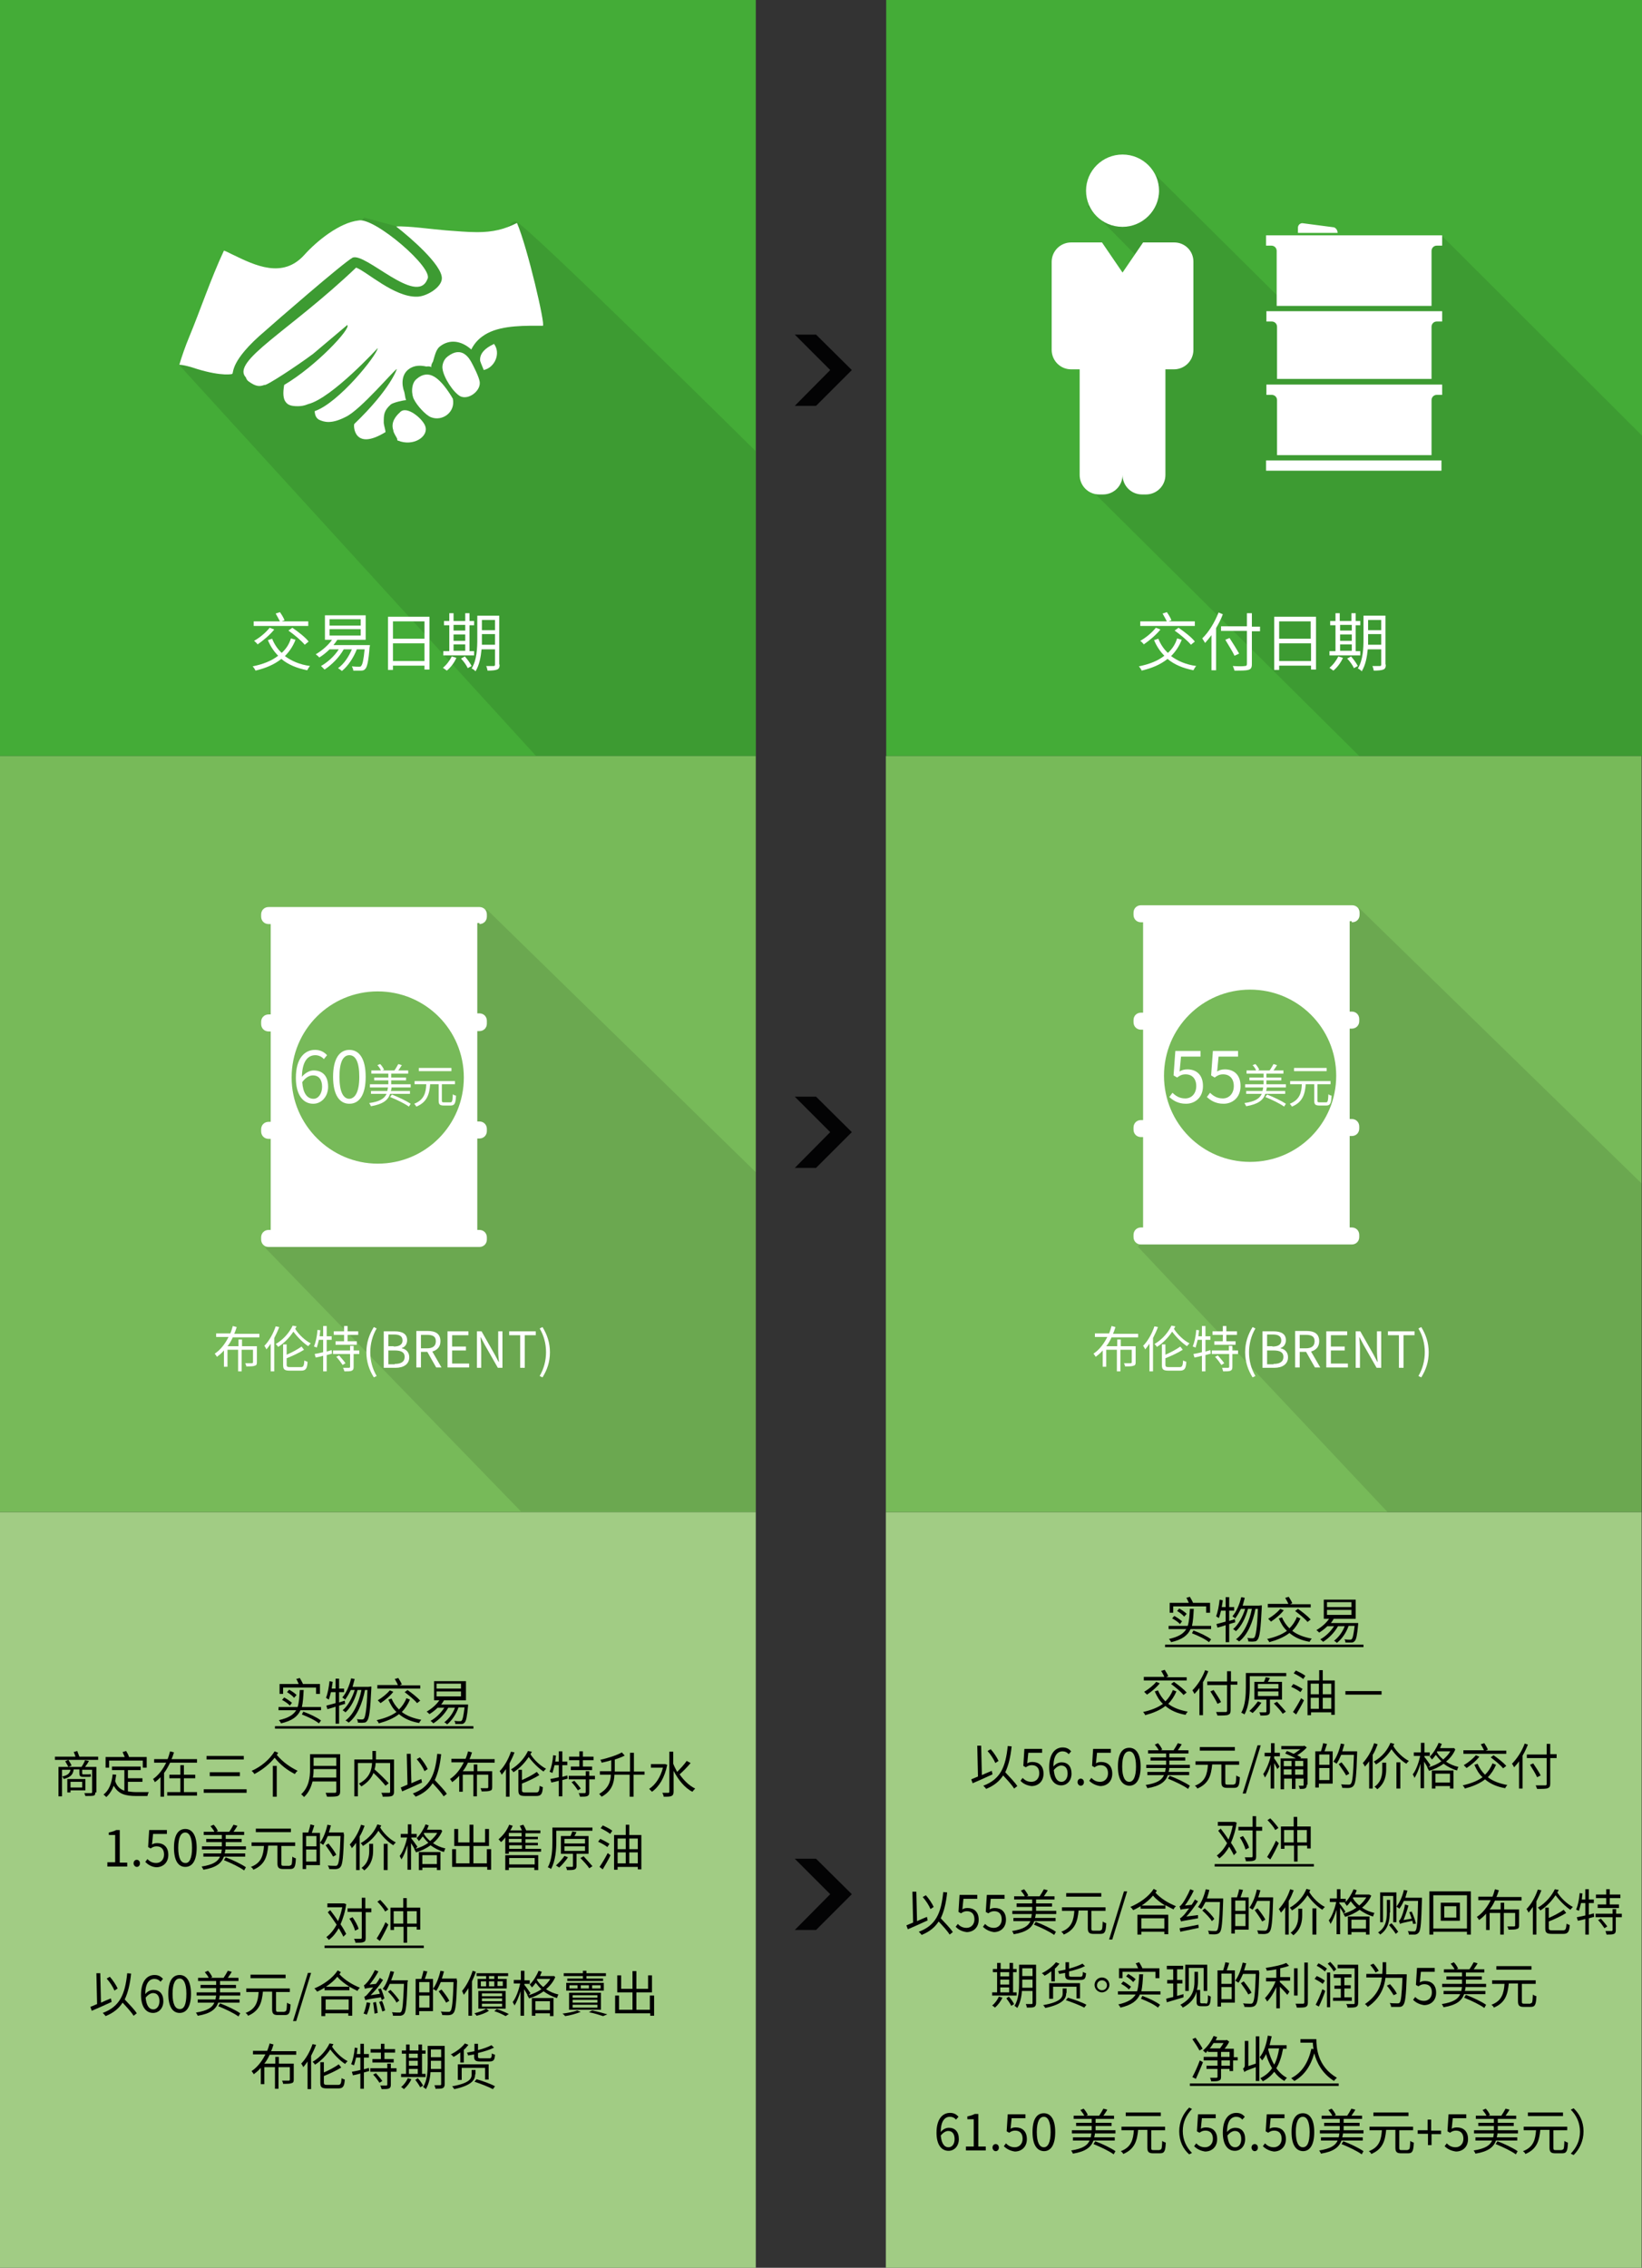 <?xml version="1.0" encoding="utf-8"?>
<!-- Generator: Adobe Illustrator 20.1.0, SVG Export Plug-In . SVG Version: 6.00 Build 0)  -->
<svg version="1.1" id="Calque_1" xmlns="http://www.w3.org/2000/svg" xmlns:xlink="http://www.w3.org/1999/xlink" x="0px" y="0px"
	 viewBox="0 0 463.4 639.8" style="enable-background:new 0 0 463.4 639.8;" xml:space="preserve">
<rect x="0" y="0" width="463.4" height="639.8" fill="#333333" stroke="none"/>
<style type="text/css">
	.st0{fill:#44AC37;}
	.st1{fill:#A1CC84;}
	.st2{fill:#77BA59;}
	.st3{opacity:0.1;clip-path:url(#SVGID_2_);fill:#020203;enable-background:new    ;}
	.st4{fill:#FFFFFF;}
	.st5{enable-background:new    ;}
	.st6{opacity:0.1;clip-path:url(#SVGID_4_);fill:#020203;enable-background:new    ;}
	.st7{fill:none;}
	.st8{fill:#030304;}
	.st9{opacity:0.1;clip-path:url(#SVGID_6_);fill:#020203;enable-background:new    ;}
	.st10{opacity:0.1;clip-path:url(#SVGID_8_);fill:#020203;enable-background:new    ;}
</style>
<rect class="st0" width="213.3" height="213.3"/>
<rect y="426.6" class="st1" width="213.3" height="213.3"/>
<rect y="213.3" class="st2" width="213.3" height="213.3"/>
<g>
	<g>
		<g>
			<g>
				<g>
					<g>
						<g>
							<g>
								<g>
									<g>
										<g>
											<defs>
												<rect id="SVGID_1_" x="73.4" y="255.2" width="141.3" height="172.9"/>
											</defs>
											<clipPath id="SVGID_2_">
												<use xlink:href="#SVGID_1_"  style="overflow:visible;"/>
											</clipPath>
											<polygon class="st3" points="147,426.4 74.9,352.1 81.3,346.5 81.3,280.1 96,260.1 137.5,256.7 213.3,330.7 213.3,426.4 
																							"/>
										</g>
									</g>
								</g>
							</g>
						</g>
					</g>
				</g>
			</g>
		</g>
	</g>
	<path class="st4" d="M135.3,260.7c1.2,0,2.1-0.9,2.1-2.1V258c0-1.2-0.9-2.1-2.1-2.1H75.8c-1.2,0-2.1,0.9-2.1,2.1v0.6
		c0,1.2,0.9,2.1,2.1,2.1h0.6v25.5h-0.6c-1.2,0-2.1,0.9-2.1,2.1v0.6c0,1.2,0.9,2.1,2.1,2.1h0.6v25.5h-0.6c-1.2,0-2.1,0.9-2.1,2.1v0.6
		c0,1.2,0.9,2.1,2.1,2.1h0.6V347h-0.6c-1.2,0-2.1,0.9-2.1,2.1v0.6c0,1.2,0.9,2.1,2.1,2.1h59.5c1.2,0,2.1-0.9,2.1-2.1v-0.6
		c0-1.2-0.9-2.1-2.1-2.1h-0.6v-25.8h0.6c1.2,0,2.1-0.9,2.1-2.1v-0.6c0-1.2-0.9-2.1-2.1-2.1h-0.6v-25.5h0.6c1.2,0,2.1-0.9,2.1-2.1
		V288c0-1.2-0.9-2.1-2.1-2.1h-0.6v-25.5h0.6V260.7z M105.6,319.6c-8.7,0-15.8-7.1-15.8-15.8c0-8.7,7.1-15.8,15.8-15.8
		s15.8,7.1,15.8,15.8S114.4,319.6,105.6,319.6"/>
	<path class="st4" d="M105.6,292.9c-2.1,3.5-7,10.8-7,14.7s3.2,7,7,7s7-3.2,7-7S107.9,296.5,105.6,292.9"/>
	<path class="st2" d="M106.6,328.3c13.5,0,24.3-10.9,24.3-24.3c0-13.5-10.9-24.3-24.3-24.3c-13.5,0-24.3,10.9-24.3,24.3
		C82.3,317.3,93.3,328.3,106.6,328.3"/>
</g>
<g class="st5">
	<path class="st4" d="M65.7,377.3c-0.4,0.9-0.9,1.8-1.5,2.5h3.1v-1.9h1v1.9h4.2v4.5c0,0.6-0.1,0.9-0.6,1c-0.4,0.2-1.2,0.2-2.4,0.2
		c0-0.3-0.2-0.7-0.3-0.9c0.9,0,1.7,0,1.9,0c0.2,0,0.3-0.1,0.3-0.3v-3.5h-3.2v6.1h-1v-6.1h-3v4.8h-1V381c-0.6,0.7-1.3,1.3-2,1.8
		c-0.1-0.3-0.4-0.6-0.6-0.9c1.7-1.1,3-2.9,3.9-4.7H61v-1h4c0.3-0.7,0.5-1.4,0.7-2.1l1.1,0.3c-0.2,0.6-0.4,1.3-0.7,1.9h7.1v1H65.7z"
		/>
	<path class="st4" d="M78.8,374.4c-0.4,1.1-0.9,2.1-1.4,3.1v9.4h-1v-7.8c-0.4,0.6-0.8,1.1-1.2,1.6c-0.1-0.2-0.4-0.8-0.6-1
		c1.3-1.3,2.5-3.4,3.2-5.5L78.8,374.4z M83.7,374.2c-0.1,0.2-0.2,0.4-0.4,0.7c1,1.6,2.8,3.3,4.4,4.1c-0.2,0.2-0.6,0.6-0.7,0.8
		c-1.4-0.9-3-2.5-4.2-4.1c-1,1.5-2.4,3.1-4.3,4.3c-0.1-0.2-0.4-0.6-0.7-0.8c2.4-1.4,4-3.5,4.8-5.2L83.7,374.2z M84.9,385.7
		c0.7,0,0.9-0.3,1-1.9c0.2,0.2,0.7,0.3,0.9,0.4c-0.1,1.9-0.5,2.5-1.8,2.5h-3.1c-1.6,0-2-0.3-2-1.6v-5.8h1v2.9
		c1.4-0.6,3.1-1.5,4.2-2.3l0.7,0.9c-1.4,0.9-3.4,1.8-4.9,2.4v1.8c0,0.6,0.2,0.7,1,0.7H84.9z"/>
	<path class="st4" d="M93.7,381.9l-1.5,0.4v4.6h-1v-4.4c-0.7,0.2-1.5,0.4-2.1,0.5l-0.3-1c0.7-0.1,1.5-0.3,2.4-0.5V378H90
		c-0.2,0.8-0.4,1.6-0.6,2.2c-0.2-0.1-0.6-0.3-0.8-0.3c0.5-1.2,0.9-3,1-4.7l0.8,0.1c-0.1,0.6-0.1,1.1-0.2,1.7h1v-2.9h1v2.9h1.4v1
		h-1.4v3.3l1.4-0.4L93.7,381.9z M101.4,382h-1.6v3.6c0,0.6-0.1,0.9-0.5,1.1c-0.4,0.2-1.1,0.2-2.1,0.2c-0.1-0.3-0.2-0.7-0.4-1
		c0.8,0,1.5,0,1.7,0c0.2,0,0.3-0.1,0.3-0.3V382H94v-1h4.8v-1.3h1v1.3h1.6V382z M97.1,376.6h-2.9v-1h2.9v-1.5h1v1.5h3v1h-3v1.8h2.6v1
		h-6v-1h2.4V376.6z M95.7,382.4c0.6,0.7,1.4,1.6,1.8,2.2l-0.8,0.5c-0.4-0.6-1.1-1.6-1.8-2.3L95.7,382.4z"/>
	<path class="st4" d="M103.4,381.5c0-2.7,0.8-5,2.1-7.1l0.8,0.4c-1.2,2-1.8,4.4-1.8,6.7c0,2.4,0.6,4.7,1.8,6.7l-0.8,0.4
		C104.2,386.5,103.4,384.2,103.4,381.5z"/>
	<path class="st4" d="M108.3,375.6h3.1c2.1,0,3.5,0.7,3.5,2.5c0,1-0.5,1.9-1.5,2.2v0.1c1.2,0.2,2.1,1.1,2.1,2.5c0,2-1.6,3-3.9,3
		h-3.3V375.6z M111.1,379.9c1.8,0,2.5-0.7,2.5-1.7c0-1.2-0.8-1.7-2.4-1.7h-1.6v3.3H111.1z M111.4,384.8c1.8,0,2.8-0.6,2.8-2
		c0-1.3-1-1.8-2.8-1.8h-1.8v3.9H111.4z"/>
	<path class="st4" d="M123.1,385.8l-2.5-4.4h-1.8v4.4h-1.3v-10.3h3.2c2.1,0,3.6,0.7,3.6,2.9c0,1.6-0.9,2.5-2.3,2.9l2.6,4.5H123.1z
		 M118.8,380.4h1.7c1.6,0,2.5-0.6,2.5-2c0-1.4-0.9-1.8-2.5-1.8h-1.7V380.4z"/>
	<path class="st4" d="M126.3,375.6h5.9v1.1h-4.6v3.2h3.9v1.1h-3.9v3.7h4.8v1.1h-6.1V375.6z"/>
	<path class="st4" d="M134.6,375.6h1.3l3.7,6.5l1.1,2.1h0.1c-0.1-1-0.2-2.2-0.2-3.3v-5.3h1.2v10.3h-1.3l-3.7-6.5l-1.1-2.1h-0.1
		c0.1,1,0.2,2.1,0.2,3.2v5.4h-1.2V375.6z"/>
	<path class="st4" d="M146.8,376.7h-3.1v-1.1h7.5v1.1h-3.1v9.2h-1.3V376.7z"/>
	<path class="st4" d="M152.3,388.2c1.2-2,1.8-4.4,1.8-6.7c0-2.4-0.6-4.7-1.8-6.7l0.8-0.4c1.3,2.1,2.1,4.4,2.1,7.1
		c0,2.8-0.8,5-2.1,7.1L152.3,388.2z"/>
</g>
<g>
	<g>
		<g>
			<g>
				<g>
					<g>
						<g>
							<g>
								<g>
									<g>
										<g>
											<defs>
												<rect id="SVGID_3_" x="48.9" y="60.3" width="165.7" height="154.5"/>
											</defs>
											<clipPath id="SVGID_4_">
												<use xlink:href="#SVGID_3_"  style="overflow:visible;"/>
											</clipPath>
											<path class="st6" d="M151.3,213.3L50.4,102.8l13.2-26.3l17.5,2.7l10-6.1l11.7-11.7l9.7,2.6l27.8,7.3c0,0,2.7-9.3,5.3-8.8
												s67.6,64.7,67.6,64.7v86h-61.9L151.3,213.3L151.3,213.3z"/>
										</g>
									</g>
								</g>
							</g>
						</g>
					</g>
				</g>
			</g>
		</g>
	</g>
	<path class="st4" d="M155.1,92.8C155.1,93,155.1,93,155.1,92.8V93V92.8z"/>
</g>
<path class="st4" d="M146,61.8L146,61.8L146,61.8z"/>
<g>
	<path class="st4" d="M135.5,101.8c-0.2-2.1,1.5-3.6,3.6-4.6c0.2,0,0.2-0.2,0.3-0.2c2,2.6,0.3,6.7-2.9,7.4
		C136.6,104.5,135.7,102.5,135.5,101.8"/>
	<path class="st4" d="M129.9,111.8c-2-1.1-4.7-5.3-5-7.7c-0.2-0.9,0.2-2.6,1.4-3.5c4.1-3.2,6.2,0.5,7,2.1c0,0,2.1,3.9,2.1,5.3
		C135.5,110.4,132.2,112.9,129.9,111.8"/>
	<path class="st4" d="M122,101.8c-0.2,0.6-0.3,1.1-0.5,1.4C121.7,102.7,121.7,102.2,122,101.8"/>
	<path class="st4" d="M121.5,103.3c-0.3,0-0.8-0.2-1.4-0.2C120.9,103,121.4,103.1,121.5,103.3"/>
	<path class="st4" d="M120.6,78.8c-3,7.6-17.5-7.7-21.1-6.1C96.9,74.1,77,91.4,74.9,93.3c-10.3,8.7-8.8,12-9.4,12.2
		c0.2,0-2.7,0.8-9.9-1.4c-1.8-0.6-3.5-1.1-5-1.2c0.8-2.6,1.7-5.2,2.7-7.6c3.2-7.7,6.2-16.7,9.9-24.6c0.9,0.3,1.7,0.8,2.6,1.2
		c6.2,3,14,6.8,20.1,0c3.5-3.9,9.9-9.1,15.3-9.7C105.6,61.2,122.7,75.8,120.6,78.8"/>
	<path class="st4" d="M117.6,106.9c1.7-1.5,3.3-1.4,4.4-0.9c2.9,1.2,5.8,6.5,5.8,6.5c0.8,3.8-3,6.5-6.2,5.2
		c-1.5-0.6-3.9-3.3-4.7-4.9C116.1,111.5,115.9,108.2,117.6,106.9"/>
	<path class="st4" d="M120,120.2c1.1,2.9-3.3,5.9-7.7,4.1l0,0c-0.2,0-0.2-0.2-0.2-0.5c-0.2-0.5-1.1-1.7-1.1-2.4
		c-0.8-2.3,0.8-4.1,1.8-5C114.7,114.1,119.4,118.3,120,120.2"/>
	<path class="st4" d="M110.3,114.1c-2,1.8-2,2.9-2,5.2c0,0.5,0.5,2.1,0.5,2.6c-9.1,5.6-9.1-2.1-8.8-2.3c10.3-9.9,12-15.5,12-15.5
		c-0.8,0.3-10.2,11.5-14.4,13.5c-4.1,2.1-6.1,1.5-7.6,0.8c-0.8-0.5-1.1-1.2-1.2-2.4c6.8-2.3,17.6-15.8,17.8-17.8
		c0,0-12.9,14.1-19.6,15.8c-1.2,0.5-2.1,0.6-3,0.6c-1.7,0-2.7-0.3-3.3-1.1c-0.8-0.9-0.9-2.6-0.5-4.9c9-5.3,19-16,17.8-16.9l-9.6,8.1
		c-4.4,3.3-13.5,9.3-13.8,8.8c-1.5,0.6-2.6,0.3-4.3-0.9c-0.5-0.3-0.8-0.8-0.9-1.2c-4.3-4.6,12.3-13.1,31.1-31
		c3,1.1,10.8,8.4,17.2,8.2c2.6,0,7-2.6,7-5.2c0-3.8-8.8-11.4-12.9-14.6c3.2-0.2,10.3,0.8,14.1,1.1c2.9,0.2,5.9,0.5,8.8,0.5
		c4.4,0,7.7-0.8,11.2-2.6c3,7,8.1,29,7.3,29c-4.7,0-11.2-0.2-15.6,2.1c-2.1,1.1-3.6,2.6-4.6,4.6c-2.9-2.6-6.2-2.9-8.8-0.9
		c-1.2,0.9-1.5,2.7-2,4.3c-0.3,0.5-0.5,0.9-0.5,1.4l0,0c0,0,0,0,0,0.2c-0.2-0.2-0.6-0.3-1.4-0.2l0,0l0,0c-1.4-0.3-3.3-0.5-5,0.8
		c-2,1.5-2,4.3-1.2,6.4c0.2,0.8,0.2,1.5,0.5,2.3C113.8,112.9,110.9,113.6,110.3,114.1"/>
</g>
<rect x="6.2" y="474.6" class="st7" width="203.5" height="116.9"/>
<g>
	<path d="M90.6,481.6v0.9h-5.8c-0.8,1.8-2.4,3-5.5,3.7c-0.1-0.3-0.4-0.7-0.6-0.9c2.7-0.6,4.1-1.5,4.9-2.8h-5v-0.9H84
		c0.4-1.3,0.5-2.9,0.6-4.8h1.1c-0.1,1.9-0.2,3.5-0.5,4.8H90.6z M79.9,477.9h-1v-2.8h5.4c-0.2-0.4-0.4-1-0.7-1.4l1-0.3
		c0.3,0.5,0.7,1.2,0.9,1.7h4.8v2.8h-1.1v-1.8h-9.3V477.9z M80.2,478.9c0.8,0.4,1.7,1.1,2.2,1.5l-0.6,0.8c-0.4-0.5-1.4-1.2-2.2-1.6
		L80.2,478.9z M83,479c-0.4-0.5-1.3-1.2-2-1.6l0.6-0.7c0.7,0.4,1.6,1,2.1,1.5L83,479z M85.6,482.9c1.9,0.7,3.8,1.6,5,2.5l-0.6,0.8
		c-1.1-0.9-3-1.8-4.8-2.5L85.6,482.9z"/>
	<path d="M95.7,481.2v5.1h-1v-4.8c-0.8,0.3-1.6,0.5-2.3,0.7l-0.3-1c0.7-0.2,1.6-0.4,2.6-0.7v-3.1h-1.3c-0.2,0.8-0.4,1.5-0.6,2.1
		c-0.2-0.1-0.6-0.4-0.8-0.5c0.5-1.2,0.8-3,1-4.7l0.9,0.2c-0.1,0.6-0.2,1.3-0.3,1.9h1.1v-2.8h1v2.8h1.4v1h-1.4v2.9l1.6-0.5l0.1,0.9
		L95.7,481.2z M104.8,475.8c0,0,0,0.4,0,0.5c-0.3,6.3-0.6,8.5-1.2,9.2c-0.3,0.4-0.5,0.5-1,0.5c-0.4,0.1-1,0-1.6,0
		c0-0.3-0.1-0.7-0.3-1c0.6,0.1,1.2,0.1,1.5,0.1c0.2,0,0.4-0.1,0.5-0.2c0.4-0.5,0.8-2.6,1-8.1h-0.7c-0.7,3.7-2.2,7.4-4.6,9.2
		c-0.2-0.2-0.6-0.5-0.9-0.6c2.3-1.7,3.8-5.1,4.5-8.6h-1.1c-0.6,2.4-1.9,5-3.4,6.3c-0.2-0.2-0.5-0.4-0.8-0.6c1.5-1.2,2.7-3.5,3.4-5.7
		H99c-0.5,1-1,1.9-1.6,2.7c-0.2-0.2-0.6-0.5-0.8-0.6c1.1-1.2,2-3.3,2.5-5.4l1,0.2c-0.2,0.7-0.4,1.5-0.6,2.2h4.5v0L104.8,475.8z"/>
	<path d="M115.7,479.5c-0.6,1.4-1.4,2.6-2.3,3.5c1.4,1.1,3.3,1.8,5.5,2.2c-0.2,0.2-0.5,0.6-0.6,0.9c-2.3-0.4-4.2-1.2-5.7-2.5
		c-1.5,1.2-3.5,2-5.7,2.6c-0.1-0.3-0.4-0.7-0.6-0.9c2.2-0.5,4.1-1.2,5.6-2.3c-1-0.9-1.7-2.1-2.3-3.5l0.9-0.3
		c0.5,1.2,1.2,2.2,2.1,3.1c0.9-0.9,1.6-1.9,2.1-3.2L115.7,479.5z M118.5,476.4h-12v-1h5.8c-0.2-0.5-0.6-1.2-0.9-1.7l1-0.3
		c0.4,0.6,0.8,1.3,1,1.8l-0.6,0.3h5.8V476.4z M111,477.3c-0.9,1.2-2.4,2.4-3.6,3.2c-0.2-0.2-0.6-0.6-0.8-0.8
		c1.2-0.7,2.6-1.8,3.4-2.8L111,477.3z M115,476.8c1.3,0.9,2.8,2.1,3.6,3l-0.9,0.7c-0.7-0.9-2.3-2.2-3.5-3.1L115,476.8z"/>
	<path d="M132.1,480.7c0,0,0,0.3,0,0.5c-0.3,3.1-0.5,4.3-1,4.8c-0.3,0.3-0.5,0.4-0.9,0.4c-0.4,0-1,0-1.7,0c0-0.3-0.1-0.7-0.3-0.9
		c0.7,0.1,1.3,0.1,1.6,0.1c0.2,0,0.4,0,0.5-0.2c0.3-0.3,0.5-1.3,0.8-3.7h-1.7c-0.7,2-1.9,3.7-3.2,4.8c-0.2-0.2-0.6-0.5-0.8-0.6
		c1.3-1,2.4-2.5,3-4.1h-1.9c-1,1.8-2.6,3.4-4.2,4.4c-0.2-0.2-0.6-0.6-0.8-0.7c1.5-0.8,2.9-2.2,3.9-3.7h-1.9
		c-0.7,0.7-1.5,1.3-2.3,1.8c-0.2-0.2-0.6-0.6-0.8-0.7c1.4-0.8,2.7-1.9,3.6-3.2h-1.5v-5.4h9v5.4h-6.2c-0.2,0.4-0.5,0.8-0.8,1.2H132.1
		z M123.2,476.4h6.9V475h-6.9V476.4z M123.2,478.6h6.9v-1.4h-6.9V478.6z"/>
	<path d="M77.6,487.7V487h56v0.7H77.6z"/>
</g>
<g class="st5">
	<path d="M27.7,495.6v0.9H15.5v-0.9h5.8c-0.1-0.4-0.3-0.9-0.5-1.3l1-0.3c0.2,0.5,0.4,1.1,0.6,1.6H27.7z M26.9,505.7
		c0,0.5-0.1,0.8-0.5,0.9c-0.4,0.1-1.1,0.1-2.3,0.1c-0.1-0.3-0.2-0.6-0.3-0.8c0.9,0,1.7,0,1.9,0c0.2,0,0.3-0.1,0.3-0.3v-6.3h-2.8v0.9
		c0,0.3,0,0.4,0.3,0.4h1.3c0.2,0,0.6,0,0.8-0.1c0,0.2,0,0.5,0.1,0.7c-0.2,0.1-0.5,0.1-0.8,0.1h-1.5c-0.9,0-1-0.4-1-1.2v-0.9h-1.6
		c-0.2,1.5-0.9,2.2-2.8,2.7c-0.1-0.2-0.3-0.6-0.5-0.7c1.6-0.3,2.2-0.9,2.4-1.9h-2.4v7.5h-1v-8.3h6.5c0.4-0.6,0.8-1.3,1-1.9l1.1,0.2
		c-0.3,0.6-0.7,1.2-1.1,1.7h3.2V505.7z M19.3,496.5c0.3,0.5,0.7,1.1,0.9,1.6l-0.9,0.4c-0.2-0.4-0.6-1.1-0.9-1.6L19.3,496.5z
		 M19.9,505.1v0.6H19v-3.8h5.1v3.2H19.9z M19.9,502.7v1.6h3.3v-1.6H19.9z"/>
	<path d="M36.1,505.4c0.7,0.1,1.5,0.2,2.3,0.2c0.5,0,2.9,0,3.6,0c-0.2,0.3-0.3,0.7-0.4,1.1h-3.2c-2.9,0-5-0.5-6.3-2.9
		c-0.5,1.3-1.2,2.4-2.1,3.2c-0.2-0.2-0.6-0.6-0.8-0.7c1.6-1.2,2.3-3.2,2.6-5.7l1,0.1c-0.1,0.6-0.2,1.2-0.3,1.8
		c0.5,1.5,1.4,2.3,2.6,2.7v-5.8h-3.5v-1h8.1v1h-3.6v2.3h4.1v1h-4.1V505.4z M30.8,498.7h-1v-3h5.4c-0.2-0.4-0.4-1-0.6-1.4l1-0.3
		c0.3,0.5,0.7,1.2,0.8,1.7h5v3h-1.1v-2h-9.5V498.7z"/>
	<path d="M55.6,496.3v1H48c-0.5,1-1,2-1.7,2.9v6.7h-1v-5.5c-0.5,0.5-1,1-1.6,1.4c-0.1-0.3-0.4-0.7-0.5-0.9c1.6-1.1,2.8-2.8,3.7-4.6
		h-3.4v-1h3.8c0.3-0.7,0.5-1.5,0.7-2.2l1.1,0.3c-0.2,0.6-0.4,1.3-0.7,1.9H55.6z M51.9,505.6h3.7v1h-8.4v-1h3.7v-3.9h-3.1v-1h3.1V498
		h1v2.7h3.2v1h-3.2V505.6z"/>
	<path d="M69.6,504.8v1H57.5v-1H69.6z M68.8,495.4v1H58.3v-1H68.8z M67.7,500v1.1h-8.5V500H67.7z"/>
	<path d="M78.5,494.5c-0.1,0.2-0.2,0.4-0.4,0.6c1.8,2.1,3.7,3.4,5.9,4.5c-0.3,0.2-0.6,0.6-0.8,0.9c-2.1-1.1-3.9-2.4-5.7-4.6
		c-1.5,1.9-3.6,3.5-5.7,4.6c-0.2-0.3-0.5-0.7-0.8-0.9c2.6-1.1,5.1-3.2,6.5-5.5L78.5,494.5z M77,498.2h1.1v8.7H77V498.2z"/>
	<path d="M96,505.4c0,0.7-0.2,1.1-0.7,1.3c-0.5,0.2-1.5,0.2-3,0.2c-0.1-0.3-0.3-0.8-0.4-1.1c1.2,0,2.3,0,2.6,0
		c0.3,0,0.4-0.1,0.4-0.4v-2.8h-6.7c-0.4,1.6-1.1,3.2-2.4,4.4c-0.1-0.2-0.6-0.6-0.8-0.8c2.2-2,2.5-4.8,2.5-7v-4.3H96V505.4z
		 M94.9,501.5v-2.4h-6.4c0,0.7,0,1.5-0.2,2.4H94.9z M88.5,495.9v2.3h6.4v-2.3H88.5z"/>
	<path d="M111.2,505.5c0,0.7-0.2,1-0.6,1.2c-0.5,0.2-1.4,0.2-2.6,0.2c0-0.3-0.2-0.8-0.4-1.1c1,0,1.9,0,2.2,0c0.3,0,0.3-0.1,0.3-0.4
		v-8h-4.1c0,0.6-0.1,1.2-0.3,1.8c1.4,1.2,3.1,2.9,4,3.9l-0.9,0.7c-0.7-0.9-2.1-2.4-3.4-3.6c-0.5,1.3-1.5,2.6-3.4,3.8
		c-0.2-0.2-0.5-0.6-0.7-0.8c3.1-1.6,3.6-4,3.7-5.8h-4v9.4h-1v-10.4h5.1v-2.4h1v2.4h5.1V505.5z"/>
	<path d="M119.1,502.9c-1.9,0.9-4,1.8-5.6,2.5l-0.4-1.1c0.5-0.2,1.2-0.5,1.9-0.8l-0.2-8.7l1.1,0l0.2,8.3c0.9-0.4,1.8-0.8,2.8-1.2
		L119.1,502.9z M125.2,506.8c-0.6-1-1.9-2.4-3.1-3.7c-1.1,1.7-2.6,2.9-4.8,3.8c-0.1-0.2-0.6-0.7-0.8-0.9c4.8-1.8,6.3-5.2,6.9-11.2
		l1.1,0.1c-0.3,3-0.9,5.4-1.8,7.3c1.2,1.3,2.7,2.8,3.4,3.9L125.2,506.8z M119.8,499.7c-0.4-1-1.3-2.4-2.2-3.4l0.9-0.5
		c0.9,1,1.8,2.4,2.2,3.3L119.8,499.7z"/>
	<path d="M132.1,497.2c-0.4,0.9-0.9,1.8-1.5,2.5h3.1v-1.9h1v1.9h4.2v4.5c0,0.6-0.1,0.9-0.6,1c-0.4,0.2-1.2,0.2-2.4,0.2
		c0-0.3-0.2-0.7-0.3-0.9c0.9,0,1.7,0,1.9,0c0.2,0,0.3-0.1,0.3-0.3v-3.5h-3.2v6.1h-1v-6.1h-3v4.8h-1V501c-0.6,0.7-1.3,1.3-2,1.8
		c-0.1-0.3-0.4-0.6-0.6-0.9c1.7-1.1,3-2.9,3.9-4.7h-3.5v-1h4c0.3-0.7,0.5-1.4,0.7-2.1l1.1,0.3c-0.2,0.6-0.4,1.3-0.7,1.9h7.1v1H132.1
		z"/>
	<path d="M145.2,494.4c-0.4,1.1-0.9,2.1-1.4,3.1v9.4h-1v-7.8c-0.4,0.6-0.8,1.1-1.2,1.6c-0.1-0.2-0.4-0.8-0.6-1
		c1.3-1.3,2.5-3.4,3.2-5.5L145.2,494.4z M150.1,494.2c-0.1,0.2-0.2,0.4-0.4,0.7c1,1.6,2.8,3.3,4.4,4.1c-0.2,0.2-0.6,0.6-0.7,0.8
		c-1.4-0.9-3-2.5-4.2-4.1c-1,1.5-2.4,3.1-4.3,4.3c-0.1-0.2-0.4-0.6-0.7-0.8c2.4-1.4,4-3.5,4.8-5.2L150.1,494.2z M151.3,505.7
		c0.7,0,0.9-0.3,1-1.9c0.2,0.2,0.7,0.3,0.9,0.4c-0.1,1.9-0.5,2.5-1.8,2.5h-3.1c-1.6,0-2-0.3-2-1.6v-5.8h1v2.9
		c1.4-0.6,3.1-1.5,4.2-2.3l0.7,0.9c-1.4,0.9-3.4,1.8-4.9,2.4v1.8c0,0.6,0.2,0.7,1,0.7H151.3z"/>
	<path d="M160.2,501.8l-1.5,0.4v4.6h-1v-4.4c-0.7,0.2-1.5,0.4-2.1,0.5l-0.3-1c0.7-0.1,1.5-0.3,2.4-0.5V498h-1.2
		c-0.2,0.8-0.4,1.6-0.6,2.2c-0.2-0.1-0.6-0.3-0.8-0.3c0.5-1.2,0.9-3,1-4.7l0.8,0.1c-0.1,0.6-0.1,1.1-0.2,1.7h1v-2.9h1v2.9h1.4v1
		h-1.4v3.3l1.4-0.4L160.2,501.8z M167.9,502h-1.6v3.6c0,0.6-0.1,0.9-0.5,1.1c-0.4,0.2-1.1,0.2-2.1,0.2c-0.1-0.3-0.2-0.7-0.4-1
		c0.8,0,1.5,0,1.7,0c0.2,0,0.3-0.1,0.3-0.3V502h-4.8v-1h4.8v-1.3h1v1.3h1.6V502z M163.5,496.6h-2.9v-1h2.9v-1.5h1v1.5h3v1h-3v1.8
		h2.6v1h-6v-1h2.4V496.6z M162.1,502.4c0.6,0.7,1.4,1.6,1.8,2.2l-0.8,0.5c-0.4-0.6-1.1-1.6-1.8-2.3L162.1,502.4z"/>
	<path d="M181.8,500.7h-3v6.2h-1.1v-6.2h-4.3c-0.1,2.3-0.7,4.6-3.6,6.2c-0.2-0.2-0.5-0.6-0.7-0.8c2.6-1.5,3.2-3.4,3.3-5.4h-3.1v-1
		h3.2v-3.1c-0.9,0.3-1.8,0.5-2.7,0.7c-0.1-0.3-0.2-0.6-0.4-0.8c2.2-0.5,4.7-1.3,6.1-2.1l0.8,0.9c-0.8,0.4-1.8,0.8-2.8,1.1v3.4h4.3
		v-5.3h1.1v5.3h3V500.7z"/>
	<path d="M188.3,497.9c-0.7,3.6-2.3,6.2-4.3,7.6c-0.2-0.2-0.6-0.6-0.8-0.8c1.8-1.2,3.2-3.3,3.9-6h-3.4v-1h3.8l0.2,0L188.3,497.9z
		 M194.9,497.4c-0.9,1.1-2.1,2.3-3.1,3.2c1.2,1.7,2.7,3.2,4.4,4c-0.2,0.2-0.6,0.6-0.8,0.9c-2.2-1.1-4-3.4-5.3-5.9v5.9
		c0,0.7-0.2,1-0.6,1.2c-0.4,0.2-1.1,0.2-2.2,0.2c0-0.3-0.2-0.8-0.4-1.1c0.8,0,1.5,0,1.7,0c0.2,0,0.3-0.1,0.3-0.3v-11.3h1.1v3.4
		c0.3,0.8,0.7,1.5,1.1,2.3c0.9-0.9,2-2.1,2.7-3.1L194.9,497.4z"/>
</g>
<g class="st5">
	<path d="M30.2,525.4h2.3v-7.7h-1.8V517c0.9-0.2,1.6-0.4,2.1-0.7h1v9.2h2.1v1.1h-5.6V525.4z"/>
	<path d="M37.7,525.7c0-0.6,0.4-1,0.9-1c0.5,0,0.9,0.4,0.9,1s-0.4,1-0.9,1C38.2,526.7,37.7,526.3,37.7,525.7z"/>
	<path d="M41,525.3l0.6-0.8c0.6,0.6,1.3,1.1,2.5,1.1c1.2,0,2.2-0.9,2.2-2.4c0-1.5-0.8-2.3-2.1-2.3c-0.7,0-1.1,0.2-1.7,0.6l-0.7-0.4
		l0.3-4.8h5v1.1h-3.9l-0.3,3c0.4-0.3,0.9-0.4,1.5-0.4c1.7,0,3.1,1,3.1,3.3c0,2.3-1.6,3.5-3.4,3.5C42.7,526.7,41.7,526,41,525.3z"/>
	<path d="M49.1,521.3c0-3.6,1.2-5.3,3.2-5.3c1.9,0,3.2,1.7,3.2,5.3c0,3.6-1.2,5.4-3.2,5.4C50.3,526.7,49.1,524.9,49.1,521.3z
		 M54.2,521.3c0-3-0.8-4.3-1.9-4.3c-1.2,0-2,1.3-2,4.3c0,3,0.8,4.3,2,4.3C53.4,525.7,54.2,524.4,54.2,521.3z"/>
	<path d="M69.4,520.9v0.9h-5.8c0,0.4-0.1,0.7-0.2,1.1h5.8v0.9h-6c-0.7,1.9-2.2,3.1-5.8,3.7c-0.1-0.3-0.4-0.7-0.5-0.9
		c3.2-0.5,4.6-1.4,5.2-2.8h-4.7v-0.9h5c0.1-0.3,0.1-0.7,0.2-1.1H57v-0.9h5.6v-1.2h-4.4v-0.9h4.4v-1.1h-5.1v-0.9h3
		c-0.2-0.5-0.7-1.1-1.1-1.6l0.9-0.4c0.5,0.5,1,1.3,1.2,1.8l-0.5,0.2h3.7c0.4-0.6,0.9-1.4,1.2-2l1.1,0.3c-0.3,0.6-0.8,1.2-1.1,1.7h3
		v0.9h-5.2v1.1h4.5v0.9h-4.5v1.2H69.4z M63.7,524c1.9,0.7,4.4,1.9,5.7,2.8l-0.5,0.9c-1.2-0.9-3.7-2.1-5.7-2.9L63.7,524z"/>
	<path d="M81.8,526.3c0.6,0,0.6-0.4,0.7-2.5c0.2,0.2,0.7,0.4,1,0.5c-0.1,2.4-0.4,3-1.6,3h-2c-1.2,0-1.6-0.4-1.6-1.6v-5h-2.6
		c-0.3,3-0.9,5.4-4.2,6.8c-0.1-0.3-0.4-0.6-0.7-0.8c3-1.1,3.5-3.3,3.7-5.9H71v-1h12.3v1h-3.9v5c0,0.5,0.1,0.6,0.7,0.6H81.8z
		 M82.1,516.9h-9.9v-1h9.9V516.9z"/>
	<path d="M88.7,515c-0.2,0.7-0.5,1.5-0.7,2.1h2.3v9.1h-3.9v1.1h-1V517H87c0.2-0.7,0.5-1.6,0.6-2.3L88.7,515z M89.3,518h-2.9v2.9h2.9
		V518z M89.3,525.2v-3.4h-2.9v3.4H89.3z M97.1,517.5c-0.2,6.4-0.4,8.5-1,9.2c-0.3,0.4-0.6,0.5-1.1,0.6c-0.5,0.1-1.3,0-2.1,0
		c0-0.3-0.2-0.7-0.4-1c0.9,0.1,1.8,0.1,2.1,0.1c0.3,0,0.4,0,0.6-0.2c0.5-0.5,0.7-2.6,0.9-8.2h-3.6c-0.4,0.9-0.8,1.8-1.3,2.5
		c-0.2-0.2-0.6-0.4-0.9-0.6c0.9-1.2,1.7-3.2,2.1-5.1l1,0.2c-0.2,0.7-0.4,1.4-0.6,2h4.2V517.5z M94,523.8c-0.4-0.8-1.4-2.2-2.1-3.2
		l0.8-0.5c0.8,1,1.8,2.3,2.2,3.2L94,523.8z"/>
	<path d="M102.9,515.1c-0.4,1-0.8,2.1-1.4,3v9.5h-1v-7.7c-0.4,0.6-0.8,1.1-1.2,1.5c-0.1-0.2-0.4-0.8-0.6-1c1.3-1.4,2.5-3.4,3.2-5.6
		L102.9,515.1z M107.6,515c-0.1,0.2-0.2,0.4-0.3,0.6c1,1.7,2.8,3.4,4.4,4.2c-0.2,0.2-0.6,0.6-0.7,0.8c-1.5-0.9-3.1-2.5-4.2-4.1
		c-1,1.6-2.4,3.1-4.4,4.3c-0.1-0.3-0.4-0.6-0.6-0.8c2.5-1.4,4-3.5,4.7-5.3L107.6,515z M104.3,520.2h1v1.9c0,1.6-0.3,3.9-2.5,5.6
		c-0.2-0.2-0.5-0.6-0.8-0.7c2-1.4,2.2-3.5,2.2-4.8V520.2z M108.3,520.2h1.1v7.4h-1.1V520.2z"/>
	<path d="M124.8,516.6c-0.6,1.4-1.5,2.5-2.6,3.4c1,0.7,2.2,1.2,3.5,1.5c-0.2,0.3-0.3,0.7-0.4,1c-1.4-0.4-2.7-1.1-3.8-1.9
		c-1.2,0.9-2.7,1.6-4.1,2c-0.1-0.3-0.4-0.7-0.5-0.9l0.1,0c-0.2-0.4-0.6-1.1-1-1.7v7.5h-1v-6.9c-0.5,1.6-1.1,3.1-1.7,4
		c-0.1-0.3-0.4-0.7-0.5-1c0.9-1.1,1.7-3.3,2.1-5.2h-1.8v-1h2v-2.7h1v2.7h1.5v1h-1.5v0.3c0.4,0.4,1.4,1.9,1.7,2.3l-0.5,0.6
		c1.3-0.4,2.5-0.9,3.6-1.7c-0.6-0.5-1.1-1.2-1.6-1.8c-0.4,0.5-0.7,1-1.1,1.3c-0.1-0.2-0.4-0.6-0.6-0.8c1-1,1.9-2.4,2.5-3.9l0.9,0.3
		c-0.2,0.4-0.3,0.8-0.5,1.2h3.8l0.2,0L124.8,516.6z M118.2,522.5h6.1v5.1h-1v-0.7h-4.1v0.7h-1V522.5z M119.2,523.4v2.5h4.1v-2.5
		H119.2z M119.6,517.3c0.4,0.8,1.1,1.5,1.8,2.1c0.8-0.7,1.5-1.4,2-2.3h-3.7L119.6,517.3z"/>
	<path d="M138.6,521.7v5.8h-1.1v-0.8h-9.9v-5h1.1v4h3.8v-4.9h-4.3v-4.8h1.1v3.8h3.2v-5h1.1v5h3.3v-3.8h1.1v4.8h-4.4v4.9h3.8v-4
		H138.6z"/>
	<path d="M152.7,521.6v0.8h-9.1v0.6h-1v-4.6c-0.4,0.5-0.8,1-1.2,1.3c-0.2-0.2-0.5-0.6-0.7-0.8c1.2-1,2.4-2.5,3-4.1l1,0.3
		c-0.2,0.4-0.4,0.9-0.7,1.3h3.3c-0.2-0.4-0.4-0.9-0.6-1.3l1-0.3c0.3,0.5,0.6,1.1,0.8,1.6h4v0.8h-4.2v1h3.5v0.7h-3.5v1h3.5v0.7h-3.5
		v1H152.7z M142.6,523.4h9.3v4.2h-1.1v-0.7h-7.2v0.7h-1V523.4z M147.2,517.1h-3.6v1h3.6V517.1z M147.2,518.8h-3.6v1h3.6V518.8z
		 M143.7,521.6h3.6v-1h-3.6V521.6z M143.7,524.2v1.8h7.2v-1.8H143.7z"/>
	<path d="M167.3,516.5h-10.3v3c0,2.2-0.2,5.5-1.5,7.8c-0.2-0.2-0.6-0.4-0.9-0.5c1.2-2.1,1.3-5.1,1.3-7.3v-3.9h11.3V516.5z
		 M160.3,524c-0.7,1-1.7,2.2-2.5,2.9c-0.2-0.2-0.6-0.4-0.9-0.6c0.8-0.7,1.8-1.8,2.4-2.7L160.3,524z M162.7,523v3.4
		c0,0.5-0.1,0.8-0.5,1c-0.4,0.2-1.1,0.2-2.2,0.2c0-0.3-0.2-0.7-0.3-0.9c0.8,0,1.5,0,1.7,0c0.2,0,0.3-0.1,0.3-0.2V523h-3.4v-5h2.7
		c0.2-0.4,0.4-0.9,0.5-1.3l1.2,0.2c-0.2,0.4-0.4,0.8-0.6,1.1h4v5H162.7z M159.3,520.1h5.8v-1.3h-5.8V520.1z M159.3,522.2h5.8v-1.3
		h-5.8V522.2z M164.7,523.7c0.8,0.9,1.9,2.1,2.5,2.8l-0.9,0.6c-0.5-0.8-1.6-2-2.5-2.9L164.7,523.7z"/>
	<path d="M171.4,521.1c-0.6-0.5-1.7-1.1-2.6-1.5l0.6-0.8c0.9,0.4,2,1,2.6,1.4L171.4,521.1z M169.2,526.7c0.7-1,1.6-2.5,2.3-3.9
		l0.8,0.6c-0.6,1.3-1.5,2.8-2.2,4L169.2,526.7z M170.1,515c0.9,0.4,2.1,1,2.7,1.5l-0.6,0.9c-0.6-0.5-1.8-1.2-2.7-1.6L170.1,515z
		 M181,517.7v9.7h-1v-0.7h-5.7v0.8h-1v-9.8h3.3v-2.9h1v2.9H181z M174.3,518.7v3h2.3v-3H174.3z M174.3,525.7h2.3v-3.1h-2.3V525.7z
		 M177.6,518.7v3h2.4v-3H177.6z M180,525.7v-3.1h-2.4v3.1H180z"/>
</g>
<g>
	<path d="M97.7,537.2c-0.3,2.2-0.9,4.1-1.6,5.7c0.7,1,1.2,1.9,1.6,2.7l-0.8,0.8c-0.3-0.7-0.8-1.5-1.3-2.4c-0.8,1.4-1.7,2.5-2.8,3.3
		c-0.2-0.3-0.5-0.6-0.7-0.8c1.1-0.8,2.1-2,2.9-3.5c-0.8-1.2-1.7-2.5-2.5-3.5l0.7-0.6c0.7,0.9,1.5,2,2.2,3.1c0.5-1.2,0.9-2.5,1.2-3.9
		h-4.2V537h4.5l0.2,0L97.7,537.2z M104.9,539.5h-1.7v7.3c0,0.7-0.2,1-0.6,1.1c-0.4,0.2-1.1,0.2-2.3,0.2c0-0.3-0.2-0.8-0.4-1.1
		c0.9,0,1.7,0,1.9,0c0.2,0,0.3-0.1,0.3-0.3v-7.3h-4v-1h4v-3h1v3h1.7V539.5z M100.2,544.7c-0.2-0.9-0.9-2.4-1.6-3.4l0.9-0.4
		c0.7,1,1.5,2.4,1.7,3.3L100.2,544.7z"/>
	<path d="M106.3,546.9c0.7-1.1,1.8-3,2.5-4.6l0.8,0.7c-0.7,1.5-1.6,3.3-2.4,4.6L106.3,546.9z M108.7,539.3c-0.4-0.8-1.4-2-2.2-2.8
		l0.8-0.5c0.8,0.8,1.8,2,2.3,2.7L108.7,539.3z M118.6,538.2v6.2h-1v-0.8h-2.7v4.5h-1v-4.5h-2.7v0.9h-1v-6.3h3.6v-2.7h1v2.7H118.6z
		 M113.8,542.7v-3.5h-2.7v3.5H113.8z M117.6,542.7v-3.5h-2.7v3.5H117.6z"/>
	<path d="M91.6,549.6v-0.7h28v0.7H91.6z"/>
</g>
<g class="st5">
	<path d="M31.5,564.8c-1.9,0.9-4,1.8-5.6,2.5l-0.4-1.1c0.5-0.2,1.2-0.5,1.9-0.8l-0.2-8.7l1.1,0l0.2,8.3c0.9-0.4,1.8-0.8,2.8-1.2
		L31.5,564.8z M37.7,568.7c-0.6-1-1.9-2.4-3.1-3.7c-1.1,1.7-2.6,2.9-4.8,3.8c-0.1-0.2-0.6-0.7-0.8-0.9c4.8-1.8,6.3-5.2,6.9-11.2
		l1.1,0.1c-0.3,3-0.9,5.4-1.8,7.3c1.2,1.3,2.7,2.8,3.4,3.9L37.7,568.7z M32.3,561.6c-0.4-1-1.3-2.4-2.2-3.4l0.9-0.5
		c0.9,1,1.8,2.4,2.2,3.3L32.3,561.6z"/>
	<path d="M45.3,559.1c-0.4-0.5-1-0.8-1.7-0.8c-1.4,0-2.6,1.1-2.6,4.3c0.6-0.8,1.5-1.2,2.3-1.2c1.7,0,2.8,1.1,2.8,3.2
		c0,2-1.3,3.3-2.9,3.3c-2,0-3.4-1.7-3.4-5.1c0-4,1.8-5.6,3.8-5.6c1.1,0,1.8,0.4,2.4,1.1L45.3,559.1z M45,564.6
		c0-1.4-0.6-2.3-1.8-2.3c-0.6,0-1.4,0.4-2.1,1.3c0.2,2.1,0.9,3.3,2.2,3.3C44.2,566.9,45,566,45,564.6z"/>
	<path d="M47.5,562.5c0-3.6,1.2-5.3,3.2-5.3c1.9,0,3.2,1.7,3.2,5.3c0,3.6-1.2,5.4-3.2,5.4C48.7,567.9,47.5,566.1,47.5,562.5z
		 M52.6,562.5c0-3-0.8-4.3-1.9-4.3c-1.2,0-2,1.3-2,4.3c0,3,0.8,4.3,2,4.3C51.9,566.9,52.6,565.6,52.6,562.5z"/>
	<path d="M67.8,562.1v0.9H62c0,0.4-0.1,0.7-0.2,1.1h5.8v0.9h-6c-0.7,1.9-2.2,3.1-5.8,3.7c-0.1-0.3-0.4-0.7-0.5-0.9
		c3.2-0.5,4.6-1.4,5.2-2.8h-4.7v-0.9h5c0.1-0.3,0.1-0.7,0.2-1.1h-5.5v-0.9H61v-1.2h-4.4V560H61v-1.1h-5.1v-0.9h3
		c-0.2-0.5-0.7-1.1-1.1-1.6l0.9-0.4c0.5,0.5,1,1.3,1.2,1.8l-0.5,0.2h3.7c0.4-0.6,0.9-1.4,1.2-2l1.1,0.3c-0.3,0.6-0.8,1.2-1.1,1.7h3
		v0.9h-5.2v1.1h4.5v0.9h-4.5v1.2H67.8z M62.1,565.2c1.9,0.7,4.4,1.9,5.7,2.8l-0.5,0.9c-1.2-0.9-3.7-2.1-5.7-2.9L62.1,565.2z"/>
	<path d="M80.3,567.5c0.6,0,0.6-0.4,0.7-2.5c0.2,0.2,0.7,0.4,1,0.5c-0.1,2.4-0.4,3-1.6,3h-2c-1.2,0-1.6-0.4-1.6-1.6v-5h-2.6
		c-0.3,3-0.9,5.4-4.2,6.8c-0.1-0.3-0.4-0.6-0.7-0.8c3-1.1,3.5-3.3,3.7-5.9h-3.5v-1h12.3v1h-3.9v5c0,0.5,0.1,0.6,0.7,0.6H80.3z
		 M80.6,558.1h-9.9v-1h9.9V558.1z"/>
	<path d="M86.9,556.6h0.9l-4.2,13.6h-0.9L86.9,556.6z"/>
	<path d="M96.2,556.4c-0.1,0.2-0.3,0.4-0.4,0.6c1.6,1.7,3.6,2.9,5.8,3.8c-0.3,0.2-0.6,0.6-0.7,0.9c-0.8-0.4-1.6-0.8-2.3-1.2v1h-7
		v-0.7c-0.7,0.4-1.4,0.8-2.1,1.1c-0.2-0.3-0.5-0.7-0.8-0.9c2.6-1.1,5.2-2.9,6.6-5.1L96.2,556.4z M90.8,563.2h8.6v5.5h-1.1V568h-6.5
		v0.8h-1.1V563.2z M91.9,564.1v2.9h6.5v-2.9H91.9z M98.6,560.5c-1.2-0.8-2.4-1.6-3.4-2.8c-0.9,1.1-2,2-3.2,2.8H98.6z"/>
	<path d="M104.5,565.1c-0.2,1.2-0.6,2.5-1,3.3c-0.2-0.1-0.6-0.3-0.9-0.3c0.4-0.9,0.7-2.1,0.9-3.2L104.5,565.1z M107.7,564.3
		c0-0.2-0.1-0.5-0.2-0.8c-3.6,0.5-4.1,0.7-4.4,0.8c-0.1-0.2-0.2-0.7-0.3-1c0.3,0,0.7-0.4,1.1-0.9c0.3-0.3,0.8-0.9,1.4-1.7
		c-1.8,0.2-2.1,0.3-2.3,0.4c-0.1-0.2-0.2-0.7-0.3-1c0.3-0.1,0.5-0.4,0.9-0.8c0.4-0.4,1.5-2,2.2-3.5l1,0.4c-0.7,1.3-1.6,2.6-2.5,3.7
		l1.8-0.2c0.4-0.5,0.8-1.1,1.1-1.7l0.9,0.6c-1,1.6-2.3,3.1-3.5,4.3l2.6-0.4c-0.1-0.4-0.3-0.9-0.5-1.3l0.8-0.2c0.4,0.9,0.8,2.1,1,2.8
		L107.7,564.3z M106.1,564.8c0.2,1,0.4,2.2,0.5,3.1l-0.9,0.2c-0.1-0.8-0.2-2.1-0.4-3.1L106.1,564.8z M107.8,564.5
		c0.4,0.8,0.7,1.9,0.9,2.7l-0.8,0.3c-0.2-0.7-0.5-1.8-0.9-2.7L107.8,564.5z M115,559.1c-0.2,6.2-0.4,8.3-0.9,9
		c-0.3,0.4-0.6,0.5-1.1,0.6c-0.5,0-1.3,0-2.1,0c0-0.3-0.1-0.7-0.3-1c0.9,0.1,1.7,0.1,2,0.1c0.3,0,0.4,0,0.6-0.2
		c0.4-0.4,0.6-2.5,0.8-7.9h-4c-0.4,0.8-0.7,1.5-1.1,2c-0.2-0.2-0.6-0.4-0.9-0.6c1-1.2,1.7-3.1,2.2-5l1,0.2c-0.2,0.8-0.5,1.6-0.8,2.4
		h4.7V559.1z M111.9,565c-0.4-0.9-1.5-2.2-2.4-3.1l0.7-0.5c0.9,0.9,2,2.2,2.5,3L111.9,565z"/>
	<path d="M120.6,556.2c-0.2,0.7-0.5,1.5-0.7,2.1h2.3v9.1h-3.9v1.1h-1v-10.2h1.6c0.2-0.7,0.5-1.6,0.6-2.3L120.6,556.2z M121.2,559.2
		h-2.9v2.9h2.9V559.2z M121.2,566.4V563h-2.9v3.4H121.2z M129,558.7c-0.2,6.4-0.4,8.5-1,9.2c-0.3,0.4-0.6,0.5-1.1,0.6
		c-0.5,0.1-1.3,0-2.1,0c0-0.3-0.2-0.7-0.4-1c0.9,0.1,1.8,0.1,2.1,0.1c0.3,0,0.4,0,0.6-0.2c0.5-0.5,0.7-2.6,0.9-8.2h-3.6
		c-0.4,0.9-0.8,1.8-1.3,2.5c-0.2-0.2-0.6-0.4-0.9-0.6c0.9-1.2,1.7-3.2,2.1-5.1l1,0.2c-0.2,0.7-0.4,1.4-0.6,2h4.2V558.7z M125.9,565
		c-0.4-0.8-1.4-2.2-2.1-3.2l0.8-0.5c0.8,1,1.8,2.3,2.2,3.2L125.9,565z"/>
	<path d="M134.3,556.3c-0.3,0.9-0.7,1.8-1.1,2.7v9.7h-1v-7.8c-0.4,0.7-0.9,1.3-1.3,1.9c-0.1-0.3-0.4-0.8-0.5-1.1
		c1.2-1.4,2.3-3.5,3-5.7L134.3,556.3z M138,567.3c-0.9,0.6-2.2,1.1-3.5,1.4c-0.1-0.2-0.4-0.5-0.6-0.7c1.2-0.3,2.6-0.8,3.3-1.3
		L138,567.3z M137.2,557.5h-2.7v-0.8h8.9v0.8h-2.9v0.8h2.5v2.7h-8.2v-2.7h2.4V557.5z M135,566.7v-5h7.7v5H135z M135.7,560.4h1.5V559
		h-1.5V560.4z M136,563.2h5.7v-0.8H136V563.2z M136,564.6h5.7v-0.8H136V564.6z M136,566.1h5.7v-0.8H136V566.1z M139.5,557.5H138v0.8
		h1.5V557.5z M138,560.4h1.5V559H138V560.4z M140.2,566.8c1.2,0.4,2.6,1,3.4,1.4l-0.9,0.6c-0.7-0.4-1.9-1-3.2-1.4L140.2,566.8z
		 M140.4,559v1.3h1.5V559H140.4z"/>
	<path d="M156.7,557.8c-0.6,1.4-1.5,2.5-2.6,3.4c1,0.7,2.2,1.2,3.5,1.5c-0.2,0.3-0.3,0.7-0.4,1c-1.4-0.4-2.7-1.1-3.8-1.9
		c-1.2,0.9-2.7,1.6-4.1,2c-0.1-0.3-0.4-0.7-0.5-0.9l0.1,0c-0.2-0.4-0.6-1.1-1-1.7v7.5h-1v-6.9c-0.5,1.6-1.1,3.1-1.7,4
		c-0.1-0.3-0.4-0.7-0.5-1c0.9-1.1,1.7-3.3,2.1-5.2h-1.8v-1h2V556h1v2.7h1.5v1h-1.5v0.3c0.4,0.4,1.4,1.9,1.7,2.3l-0.5,0.6
		c1.3-0.4,2.5-0.9,3.6-1.7c-0.6-0.5-1.1-1.2-1.6-1.8c-0.4,0.5-0.7,1-1.1,1.3c-0.1-0.2-0.4-0.6-0.6-0.8c1-1,1.9-2.4,2.5-3.9l0.9,0.3
		c-0.2,0.4-0.3,0.8-0.5,1.2h3.8l0.2,0L156.7,557.8z M150.1,563.7h6.1v5.1h-1V568h-4.1v0.7h-1V563.7z M151.1,564.6v2.5h4.1v-2.5
		H151.1z M151.5,558.5c0.4,0.8,1.1,1.5,1.8,2.1c0.8-0.7,1.5-1.4,2-2.3h-3.7L151.5,558.5z"/>
	<path d="M163.9,567.6c-1.2,0.5-3,1-4.4,1.2c-0.2-0.2-0.5-0.6-0.8-0.7c1.5-0.2,3.2-0.5,4.2-0.9L163.9,567.6z M164.5,557.5h-5.4v-0.8
		h5.4V556h1v0.7h5.5v0.8h-5.5v0.7h4.7v0.7h-10.1v-0.7h4.4V557.5z M170.4,561.6h-10.6v-2.2h10.6V561.6z M160.6,567v-4.8h9v4.8H160.6z
		 M163,560.1h-2.3v0.9h2.3V560.1z M161.6,563.6h7v-0.7h-7V563.6z M161.6,565h7v-0.8h-7V565z M161.6,566.4h7v-0.8h-7V566.4z
		 M166.2,560.1h-2.3v0.9h2.3V560.1z M167.1,567.2c1.6,0.3,3.3,0.8,4.3,1.1l-1.2,0.5c-0.9-0.3-2.4-0.8-4-1.1L167.1,567.2z
		 M169.5,560.1h-2.4v0.9h2.4V560.1z"/>
	<path d="M184.6,562.9v5.8h-1.1V568h-9.9v-5h1.1v4h3.8v-4.9h-4.3v-4.8h1.1v3.8h3.2v-5h1.1v5h3.3v-3.8h1.1v4.8h-4.4v4.9h3.8v-4H184.6
		z"/>
</g>
<g class="st5">
	<path d="M76.1,579.7c-0.4,0.9-0.9,1.8-1.5,2.5h3.1v-1.9h1v1.9h4.2v4.5c0,0.6-0.1,0.9-0.6,1c-0.4,0.2-1.2,0.2-2.4,0.2
		c0-0.3-0.2-0.7-0.3-0.9c0.9,0,1.7,0,1.9,0c0.2,0,0.3-0.1,0.3-0.3v-3.5h-3.2v6.1h-1v-6.1h-3v4.8h-1v-4.6c-0.6,0.7-1.3,1.3-2,1.8
		c-0.1-0.3-0.4-0.6-0.6-0.9c1.7-1.1,3-2.9,3.9-4.7h-3.5v-1h4c0.3-0.7,0.5-1.4,0.7-2.1l1.1,0.3c-0.2,0.6-0.4,1.3-0.7,1.9h7.1v1H76.1z
		"/>
	<path d="M89.2,576.9c-0.4,1.1-0.9,2.1-1.4,3.1v9.4h-1v-7.8c-0.4,0.6-0.8,1.1-1.2,1.6c-0.1-0.2-0.4-0.8-0.6-1
		c1.3-1.3,2.5-3.4,3.2-5.5L89.2,576.9z M94.1,576.7c-0.1,0.2-0.2,0.4-0.4,0.7c1,1.6,2.8,3.3,4.4,4.1c-0.2,0.2-0.6,0.6-0.7,0.8
		c-1.4-0.9-3-2.5-4.2-4.1c-1,1.5-2.4,3.1-4.3,4.3c-0.1-0.2-0.4-0.6-0.7-0.8c2.4-1.4,4-3.5,4.8-5.2L94.1,576.7z M95.4,588.2
		c0.7,0,0.9-0.3,1-1.9c0.2,0.2,0.7,0.3,0.9,0.4c-0.1,1.9-0.5,2.5-1.8,2.5h-3.1c-1.6,0-2-0.3-2-1.6v-5.8h1v2.9
		c1.4-0.6,3.1-1.5,4.2-2.3l0.7,0.9c-1.4,0.9-3.4,1.8-4.9,2.4v1.8c0,0.6,0.2,0.7,1,0.7H95.4z"/>
	<path d="M104.2,584.3l-1.5,0.4v4.6h-1V585c-0.7,0.2-1.5,0.4-2.1,0.5l-0.3-1c0.7-0.1,1.5-0.3,2.4-0.5v-3.5h-1.2
		c-0.2,0.8-0.4,1.6-0.6,2.2c-0.2-0.1-0.6-0.3-0.8-0.3c0.5-1.2,0.9-3,1-4.7l0.8,0.1c-0.1,0.6-0.1,1.1-0.2,1.7h1v-2.9h1v2.9h1.4v1
		h-1.4v3.3l1.4-0.4L104.2,584.3z M111.9,584.5h-1.6v3.6c0,0.6-0.1,0.9-0.5,1.1c-0.4,0.2-1.1,0.2-2.1,0.2c-0.1-0.3-0.2-0.7-0.4-1
		c0.8,0,1.5,0,1.7,0c0.2,0,0.3-0.1,0.3-0.3v-3.6h-4.8v-1h4.8v-1.3h1v1.3h1.6V584.5z M107.5,579.1h-2.9v-1h2.9v-1.5h1v1.5h3v1h-3v1.8
		h2.6v1h-6v-1h2.4V579.1z M106.1,584.9c0.6,0.7,1.4,1.6,1.8,2.2l-0.8,0.5c-0.4-0.6-1.1-1.6-1.8-2.3L106.1,584.9z"/>
	<path d="M120,586h-6.8v-0.9h1.4v-5.7h-1.2v-0.9h1.2v-1.7h1v1.7h2.5v-1.7h1v1.7h1v0.9h-1v5.7h1V586z M116.1,586.6
		c-0.5,1.1-1.3,2.1-2.1,2.8c-0.2-0.2-0.6-0.5-0.8-0.6c0.8-0.6,1.5-1.6,1.9-2.5L116.1,586.6z M115.4,579.4v1.2h2.5v-1.2H115.4z
		 M115.4,582.8h2.5v-1.4h-2.5V582.8z M115.4,585.1h2.5v-1.4h-2.5V585.1z M117.9,586.3c0.6,0.6,1.2,1.5,1.5,2.1l-0.8,0.5
		c-0.3-0.6-0.9-1.5-1.4-2.1L117.9,586.3z M125.5,588c0,0.6-0.2,0.9-0.5,1.1c-0.4,0.2-1.1,0.2-2.1,0.2c0-0.3-0.2-0.7-0.3-1
		c0.7,0,1.4,0,1.6,0c0.2,0,0.3-0.1,0.3-0.3v-3.4h-3c-0.1,1.7-0.5,3.4-1.3,4.8c-0.2-0.2-0.6-0.5-0.8-0.6c1.2-1.8,1.3-4.5,1.3-6.5
		v-5.1h4.8V588z M124.5,583.7v-2.3h-2.9v0.9c0,0.4,0,0.9,0,1.4H124.5z M121.6,578.2v2.2h2.9v-2.2H121.6z"/>
	<path d="M129.8,579.1c-0.6,0.5-1.2,0.9-1.8,1.2c-0.2-0.2-0.5-0.6-0.8-0.7c1.5-0.7,3.1-1.9,4-3.1l1,0.4c-0.4,0.5-0.8,1-1.3,1.4v3.6
		h-1V579.1z M134.1,585.2c0,1.4-0.7,3.1-5.9,4.2c-0.1-0.2-0.4-0.6-0.6-0.8c5.1-0.9,5.5-2.3,5.5-3.3V584h1.1V585.2z M136.9,586.8
		v-3.4h-6.6v3.4h-1.1v-4.4h8.7v4.3H136.9z M133.9,579.6c-0.6,0.1-1.2,0.2-1.8,0.3c0-0.2-0.2-0.5-0.3-0.8c0.7-0.1,1.4-0.3,2.1-0.4
		v-2.1h1v1.8c1.5-0.4,2.9-0.9,3.8-1.4l0.7,0.7c-1.2,0.6-2.8,1.1-4.5,1.5v1c0,0.4,0.1,0.5,0.8,0.5h2.4c0.5,0,0.7-0.2,0.7-1.4
		c0.2,0.2,0.6,0.3,0.9,0.4c-0.1,1.5-0.4,1.9-1.6,1.9h-2.5c-1.4,0-1.8-0.3-1.8-1.4V579.6z M134.5,586.6c1.7,0.5,4,1.3,5.2,2l-0.6,0.8
		c-1.1-0.6-3.4-1.5-5.2-2.1L134.5,586.6z"/>
</g>
<g class="st5">
	<path class="st4" d="M83.4,180.5c-0.7,1.8-1.7,3.3-3,4.6c1.9,1.4,4.2,2.4,7.1,2.8c-0.3,0.3-0.6,0.8-0.8,1.2c-3-0.6-5.4-1.6-7.3-3.2
		c-2,1.6-4.4,2.6-7.3,3.3c-0.1-0.3-0.5-0.9-0.8-1.2c2.9-0.6,5.3-1.5,7.2-3c-1.2-1.2-2.2-2.7-2.9-4.4l1.2-0.4c0.6,1.5,1.5,2.9,2.7,4
		c1.2-1.1,2.1-2.4,2.6-4.1L83.4,180.5z M87,176.6H71.6v-1.3H79c-0.3-0.6-0.8-1.5-1.2-2.2l1.2-0.4c0.5,0.7,1.1,1.7,1.3,2.3l-0.8,0.3
		H87V176.6z M77.4,177.6c-1.2,1.5-3.1,3.1-4.7,4.2c-0.2-0.3-0.7-0.8-1-1c1.6-0.9,3.3-2.3,4.4-3.7L77.4,177.6z M82.5,177.1
		c1.6,1.1,3.7,2.7,4.6,3.9l-1.1,0.9c-0.9-1.1-2.9-2.8-4.6-4L82.5,177.1z"/>
	<path class="st4" d="M104.4,182c0,0,0,0.4-0.1,0.6c-0.3,4-0.7,5.6-1.2,6.1c-0.3,0.4-0.7,0.5-1.2,0.5c-0.5,0-1.3,0-2.2,0
		c0-0.4-0.2-0.8-0.4-1.2c0.9,0.1,1.7,0.1,2,0.1c0.3,0,0.5,0,0.6-0.2c0.4-0.4,0.7-1.6,1-4.7h-2.2c-1,2.5-2.5,4.7-4.2,6.1
		c-0.2-0.2-0.8-0.6-1.1-0.8c1.7-1.2,3-3.2,3.9-5.3H97c-1.3,2.3-3.3,4.3-5.4,5.7c-0.2-0.2-0.7-0.7-1-1c1.9-1.1,3.8-2.8,5-4.7H93
		c-0.9,0.9-1.9,1.7-2.9,2.3c-0.2-0.3-0.7-0.7-1-0.9c1.7-1,3.5-2.5,4.6-4.1h-2v-6.9h11.5v6.9h-8c-0.3,0.5-0.7,1-1.1,1.5H104.4z
		 M93,176.5h8.8v-1.8H93V176.5z M93,179.3h8.8v-1.8H93V179.3z"/>
	<path class="st4" d="M121.2,174v14.9h-1.4v-1.1h-8.9v1.2h-1.4v-15H121.2z M110.9,175.3v4.9h8.9v-4.9H110.9z M119.8,186.5v-5h-8.9v5
		H119.8z"/>
	<path class="st4" d="M133.9,184.9h-8.8v-1.2h1.7v-7.3h-1.5v-1.2h1.5V173h1.2v2.2h3.3V173h1.2v2.2h1.3v1.2h-1.3v7.3h1.3V184.9z
		 M128.8,185.6c-0.6,1.4-1.7,2.8-2.7,3.6c-0.3-0.2-0.8-0.6-1.1-0.8c1-0.8,1.9-2,2.5-3.2L128.8,185.6z M128,176.3v1.6h3.3v-1.6H128z
		 M128,180.8h3.3V179H128V180.8z M128,183.6h3.3v-1.8H128V183.6z M131.2,185.2c0.7,0.8,1.5,1.9,1.9,2.7l-1.1,0.6
		c-0.3-0.7-1.1-1.9-1.9-2.7L131.2,185.2z M141,187.5c0,0.8-0.2,1.2-0.7,1.4c-0.5,0.2-1.4,0.3-2.7,0.3c-0.1-0.4-0.2-1-0.4-1.3
		c1,0,1.9,0,2.1,0c0.3,0,0.4-0.1,0.4-0.4v-4.3h-3.8c-0.2,2.1-0.6,4.4-1.7,6.2c-0.2-0.3-0.8-0.7-1.1-0.8c1.5-2.4,1.6-5.8,1.6-8.4
		v-6.5h6.2V187.5z M139.7,181.9v-3H136v1.2c0,0.6,0,1.2,0,1.8H139.7z M136,174.9v2.9h3.7v-2.9H136z"/>
</g>
<g id="Calque_4">
	<polygon class="st8" points="230.3,329.5 240.4,319.4 230.3,309.4 224.3,309.4 234.3,319.4 224.3,329.5 	"/>
	<polygon class="st8" points="230.3,114.5 240.4,104.4 230.3,94.4 224.3,94.4 234.3,104.4 224.3,114.5 	"/>
	<polygon class="st8" points="230.3,544.5 240.4,534.4 230.3,524.4 224.3,524.4 234.3,534.4 224.3,544.5 	"/>
</g>
<rect x="250.1" class="st0" width="213.3" height="213.3"/>
<rect x="250" y="426.6" class="st1" width="213.3" height="213.3"/>
<rect x="250" y="213.3" class="st2" width="213.3" height="213.3"/>
<g>
	<g>
		<g>
			<g>
				<g>
					<g>
						<g>
							<g>
								<g>
									<g>
										<g>
											<defs>
												<rect id="SVGID_5_" x="319.6" y="254.7" width="145.1" height="173.3"/>
											</defs>
											<clipPath id="SVGID_6_">
												<use xlink:href="#SVGID_5_"  style="overflow:visible;"/>
											</clipPath>
											<polygon class="st9" points="391.6,426.6 321.1,351.7 327.5,346 327.5,279.7 342.2,259.6 383.7,256.3 463.3,333.9 
												463.3,426.6 											"/>
										</g>
									</g>
								</g>
							</g>
						</g>
					</g>
				</g>
			</g>
		</g>
	</g>
	<path class="st4" d="M381.6,260.2c1.2,0,2.1-0.9,2.1-2.1v-0.6c0-1.2-0.9-2.1-2.1-2.1H322c-1.2,0-2.1,0.9-2.1,2.1v0.6
		c0,1.2,0.9,2.1,2.1,2.1h0.6v25.5H322c-1.2,0-2.1,0.9-2.1,2.1v0.6c0,1.2,0.9,2.1,2.1,2.1h0.6V316H322c-1.2,0-2.1,0.9-2.1,2.1v0.6
		c0,1.2,0.9,2.1,2.1,2.1h0.6v25.5H322c-1.2,0-2.1,0.9-2.1,2.1v0.6c0,1.2,0.9,2.1,2.1,2.1h59.5c1.2,0,2.1-0.9,2.1-2.1v-0.6
		c0-1.2-0.9-2.1-2.1-2.1h-0.6v-25.8h0.6c1.2,0,2.1-0.9,2.1-2.1v-0.6c0-1.2-0.9-2.1-2.1-2.1h-0.6v-25.5h0.6c1.2,0,2.1-0.9,2.1-2.1
		v-0.6c0-1.2-0.9-2.1-2.1-2.1h-0.6v-25.5h0.6v0.3L381.6,260.2L381.6,260.2z M351.8,319.2c-8.7,0-15.8-7.1-15.8-15.8
		c0-8.7,7.1-15.8,15.8-15.8c8.7,0,15.8,7.1,15.8,15.8C367.6,312,360.6,319.2,351.8,319.2"/>
	<path class="st4" d="M351.8,292.6c-2.1,3.5-7,10.8-7,14.7c0,3.8,3.2,7,7,7s7-3.2,7-7C358.8,303.4,353.9,296.1,351.8,292.6"/>
	<path class="st2" d="M352.8,327.8c13.5,0,24.3-10.9,24.3-24.3c0-13.5-10.9-24.3-24.3-24.3c-13.5,0-24.3,10.9-24.3,24.3
		S339.3,327.8,352.8,327.8"/>
</g>
<g class="st5">
	<path class="st4" d="M313.7,377.3c-0.4,0.9-0.9,1.8-1.5,2.5h3.1v-1.9h1v1.9h4.2v4.5c0,0.6-0.1,0.9-0.6,1c-0.4,0.2-1.2,0.2-2.4,0.2
		c0-0.3-0.2-0.7-0.3-0.9c0.9,0,1.7,0,1.9,0c0.2,0,0.3-0.1,0.3-0.3v-3.5h-3.2v6.1h-1v-6.1h-3v4.8h-1V381c-0.6,0.7-1.3,1.3-2,1.8
		c-0.1-0.3-0.4-0.6-0.6-0.9c1.7-1.1,3-2.9,3.9-4.7H309v-1h4c0.3-0.7,0.5-1.4,0.7-2.1l1.1,0.3c-0.2,0.6-0.4,1.3-0.7,1.9h7.1v1H313.7z
		"/>
	<path class="st4" d="M326.8,374.4c-0.4,1.1-0.9,2.1-1.4,3.1v9.4h-1v-7.8c-0.4,0.6-0.8,1.1-1.2,1.6c-0.1-0.2-0.4-0.8-0.6-1
		c1.3-1.3,2.5-3.4,3.2-5.5L326.8,374.4z M331.7,374.2c-0.1,0.2-0.2,0.4-0.4,0.7c1,1.6,2.8,3.3,4.4,4.1c-0.2,0.2-0.6,0.6-0.7,0.8
		c-1.4-0.9-3-2.5-4.2-4.1c-1,1.5-2.4,3.1-4.3,4.3c-0.1-0.2-0.4-0.6-0.7-0.8c2.4-1.4,4-3.5,4.8-5.2L331.7,374.2z M332.9,385.7
		c0.7,0,0.9-0.3,1-1.9c0.2,0.2,0.7,0.3,0.9,0.4c-0.1,1.9-0.5,2.5-1.8,2.5h-3.1c-1.6,0-2-0.3-2-1.6v-5.8h1v2.9
		c1.4-0.6,3.1-1.5,4.2-2.3l0.7,0.9c-1.4,0.9-3.4,1.8-4.9,2.4v1.8c0,0.6,0.2,0.7,1,0.7H332.9z"/>
	<path class="st4" d="M341.7,381.9l-1.5,0.4v4.6h-1v-4.4c-0.7,0.2-1.5,0.4-2.1,0.5l-0.3-1c0.7-0.1,1.5-0.3,2.4-0.5V378H338
		c-0.2,0.8-0.4,1.6-0.6,2.2c-0.2-0.1-0.6-0.3-0.8-0.3c0.5-1.2,0.9-3,1-4.7l0.8,0.1c-0.1,0.6-0.1,1.1-0.2,1.7h1v-2.9h1v2.9h1.4v1
		h-1.4v3.3l1.4-0.4L341.7,381.9z M349.4,382h-1.6v3.6c0,0.6-0.1,0.9-0.5,1.1c-0.4,0.2-1.1,0.2-2.1,0.2c-0.1-0.3-0.2-0.7-0.3-1
		c0.8,0,1.5,0,1.7,0c0.2,0,0.3-0.1,0.3-0.3V382H342v-1h4.8v-1.3h1v1.3h1.6V382z M345.1,376.6h-2.9v-1h2.9v-1.5h1v1.5h3v1h-3v1.8h2.6
		v1h-6v-1h2.4V376.6z M343.7,382.4c0.6,0.7,1.4,1.6,1.8,2.2l-0.8,0.5c-0.4-0.6-1.1-1.6-1.8-2.3L343.7,382.4z"/>
	<path class="st4" d="M351.4,381.5c0-2.7,0.8-5,2.1-7.1l0.8,0.4c-1.2,2-1.8,4.4-1.8,6.7c0,2.4,0.6,4.7,1.8,6.7l-0.8,0.4
		C352.2,386.5,351.4,384.2,351.4,381.5z"/>
	<path class="st4" d="M356.3,375.6h3.1c2.1,0,3.5,0.7,3.5,2.5c0,1-0.5,1.9-1.5,2.2v0.1c1.2,0.2,2.1,1.1,2.1,2.5c0,2-1.6,3-3.9,3
		h-3.3V375.6z M359.1,379.9c1.8,0,2.5-0.7,2.5-1.7c0-1.2-0.8-1.7-2.4-1.7h-1.6v3.3H359.1z M359.4,384.8c1.8,0,2.8-0.6,2.8-2
		c0-1.3-1-1.8-2.8-1.8h-1.8v3.9H359.4z"/>
	<path class="st4" d="M371.1,385.8l-2.5-4.4h-1.8v4.4h-1.3v-10.3h3.2c2.1,0,3.6,0.7,3.6,2.9c0,1.6-0.9,2.5-2.3,2.9l2.6,4.5H371.1z
		 M366.8,380.4h1.7c1.6,0,2.5-0.6,2.5-2c0-1.4-0.9-1.8-2.5-1.8h-1.7V380.4z"/>
	<path class="st4" d="M374.3,375.6h5.9v1.1h-4.6v3.2h3.9v1.1h-3.9v3.7h4.8v1.1h-6.1V375.6z"/>
	<path class="st4" d="M382.6,375.6h1.3l3.7,6.5l1.1,2.1h0.1c-0.1-1-0.2-2.2-0.2-3.3v-5.3h1.2v10.3h-1.3l-3.7-6.5l-1.1-2.1h-0.1
		c0.1,1,0.2,2.1,0.2,3.2v5.4h-1.2V375.6z"/>
	<path class="st4" d="M394.8,376.7h-3.1v-1.1h7.5v1.1h-3.1v9.2h-1.3V376.7z"/>
	<path class="st4" d="M400.3,388.2c1.2-2,1.8-4.4,1.8-6.7c0-2.4-0.6-4.7-1.8-6.7l0.8-0.4c1.3,2.1,2.1,4.4,2.1,7.1
		c0,2.8-0.8,5-2.1,7.1L400.3,388.2z"/>
</g>
<g>
	<g>
		<g>
			<g>
				<g>
					<g>
						<g>
							<g>
								<g>
									<g>
										<g>
											<defs>
												<rect id="SVGID_7_" x="303.7" y="48" width="161.2" height="166.8"/>
											</defs>
											<clipPath id="SVGID_8_">
												<use xlink:href="#SVGID_7_"  style="overflow:visible;"/>
											</clipPath>
											<polygon class="st10" points="406.8,66.4 463.4,122.9 463.4,213.3 383.6,213.3 305.2,135.5 305.2,100.1 322.2,83.1 
												322.2,73.7 306.9,58.2 326.3,49.5 362.3,85.2 365.4,70.2 											"/>
										</g>
									</g>
								</g>
							</g>
						</g>
					</g>
				</g>
			</g>
		</g>
	</g>
	<path class="st4" d="M331.4,68.4h-8.8l-5.8,8.5l-5.8-8.5h-8.7c-3,0-5.5,2.4-5.5,5.5v24.8c0,3,2.4,5.5,5.5,5.5h2.4V134
		c0,3,2.4,5.5,5.5,5.5h1.1c3,0,5.5-2.4,5.5-5.5c0,3,2.4,5.5,5.5,5.5h1.1c3,0,5.5-2.4,5.5-5.5v-29.8h2.4c3,0,5.5-2.4,5.5-5.5V73.8
		C336.8,70.8,334.4,68.4,331.4,68.4"/>
	<path class="st4" d="M327.1,53.8c0,5.6-4.7,10.2-10.3,10.2c-5.8,0-10.3-4.6-10.3-10.2s4.6-10.2,10.3-10.2S327.1,48.2,327.1,53.8"/>
</g>
<rect x="357.3" y="129.9" class="st4" width="49.5" height="2.9"/>
<g>
	<path class="st4" d="M360.4,108.5h-3v2.9h1.5c0.8,0,1.5,0.6,1.5,1.5v15.5H404v-15.5c0-0.8,0.6-1.5,1.5-1.5h1.5v-2.9
		C407,108.5,360.4,108.5,360.4,108.5z"/>
	<path class="st4" d="M357.3,66.4v2.9h1.5c0.8,0,1.5,0.6,1.5,1.5v15.5H404V70.8c0-0.8,0.6-1.5,1.5-1.5h1.5v-2.9H357.3z"/>
	<path class="st4" d="M360.4,87.8h-3v2.9h1.5c0.8,0,1.5,0.6,1.5,1.5v14.7H404V92.2c0-0.8,0.6-1.5,1.5-1.5h1.5v-2.9L360.4,87.8
		L360.4,87.8z"/>
	<path class="st4" d="M376.2,64.1l-8.4-1.1c-0.8-0.2-1.5,0.5-1.5,1.2v1.5h11.2C377.5,64.9,376.9,64.1,376.2,64.1"/>
</g>
<g class="st5">
	<path class="st4" d="M333.5,180.5c-0.7,1.8-1.7,3.3-3,4.6c1.9,1.4,4.2,2.4,7.1,2.8c-0.3,0.3-0.6,0.8-0.8,1.2
		c-3-0.6-5.4-1.6-7.3-3.2c-2,1.6-4.4,2.6-7.3,3.3c-0.1-0.3-0.5-0.9-0.8-1.2c2.9-0.6,5.3-1.5,7.2-3c-1.2-1.2-2.2-2.7-2.9-4.4l1.2-0.4
		c0.6,1.5,1.5,2.9,2.7,4c1.2-1.1,2.1-2.4,2.6-4.1L333.5,180.5z M337.2,176.6h-15.4v-1.3h7.5c-0.3-0.6-0.8-1.5-1.2-2.2l1.2-0.4
		c0.5,0.7,1.1,1.7,1.3,2.3l-0.8,0.3h7.4V176.6z M327.5,177.6c-1.2,1.5-3.1,3.1-4.7,4.2c-0.2-0.3-0.7-0.8-1-1
		c1.6-0.9,3.3-2.3,4.4-3.7L327.5,177.6z M332.6,177.1c1.6,1.1,3.7,2.7,4.6,3.9l-1.1,0.9c-0.9-1.1-2.9-2.8-4.6-4L332.6,177.1z"/>
	<path class="st4" d="M345.1,173.3c-0.5,1.4-1.2,2.7-1.9,3.9v11.9h-1.3v-9.9c-0.6,0.8-1.2,1.5-1.8,2.2c-0.2-0.3-0.6-1-0.8-1.3
		c1.8-1.7,3.5-4.5,4.6-7.3L345.1,173.3z M355.6,178.1h-2.3v9.3c0,1-0.3,1.4-1,1.6c-0.7,0.2-1.9,0.2-3.9,0.2c-0.1-0.3-0.3-1-0.5-1.3
		c1.5,0.1,3,0.1,3.4,0c0.4,0,0.6-0.1,0.6-0.6v-9.3h-7.3v-1.3h7.3V173h1.4v3.8h2.3V178.1z M348.4,185c-0.5-1.1-1.7-3-2.6-4.5l1.2-0.5
		c0.9,1.4,2.1,3.3,2.7,4.4L348.4,185z"/>
	<path class="st4" d="M371.4,174v14.9H370v-1.1H361v1.2h-1.4v-15H371.4z M361,175.3v4.9h8.9v-4.9H361z M370,186.5v-5H361v5H370z"/>
	<path class="st4" d="M384,184.9h-8.8v-1.2h1.7v-7.3h-1.5v-1.2h1.5V173h1.2v2.2h3.3V173h1.2v2.2h1.3v1.2h-1.3v7.3h1.3V184.9z
		 M379,185.6c-0.6,1.4-1.7,2.8-2.7,3.6c-0.3-0.2-0.8-0.6-1.1-0.8c1-0.8,1.9-2,2.5-3.2L379,185.6z M378.2,176.3v1.6h3.3v-1.6H378.2z
		 M378.2,180.8h3.3V179h-3.3V180.8z M378.2,183.6h3.3v-1.8h-3.3V183.6z M381.3,185.2c0.7,0.8,1.5,1.9,1.9,2.7l-1.1,0.6
		c-0.3-0.7-1.1-1.9-1.9-2.7L381.3,185.2z M391.1,187.5c0,0.8-0.2,1.2-0.7,1.4c-0.5,0.2-1.4,0.3-2.7,0.3c-0.1-0.4-0.2-1-0.4-1.3
		c1,0,1.9,0,2.1,0c0.3,0,0.4-0.1,0.4-0.4v-4.3H386c-0.2,2.1-0.6,4.4-1.7,6.2c-0.2-0.3-0.8-0.7-1.1-0.8c1.5-2.4,1.6-5.8,1.6-8.4v-6.5
		h6.2V187.5z M389.8,181.9v-3h-3.7v1.2c0,0.6,0,1.2,0,1.8H389.8z M386.1,174.9v2.9h3.7v-2.9H386.1z"/>
</g>
<rect x="255.2" y="452.5" class="st7" width="203.5" height="161"/>
<g>
	<path d="M341.8,458.7v0.9h-5.8c-0.8,1.8-2.4,3-5.5,3.7c-0.1-0.3-0.4-0.7-0.6-0.9c2.7-0.6,4.1-1.5,4.9-2.8h-5v-0.9h5.4
		c0.4-1.3,0.5-2.9,0.6-4.8h1.1c-0.1,1.9-0.2,3.5-0.5,4.8H341.8z M331.1,455h-1v-2.8h5.4c-0.2-0.4-0.4-1-0.7-1.4l1-0.3
		c0.3,0.5,0.7,1.2,0.9,1.7h4.8v2.8h-1.1v-1.8h-9.3V455z M331.4,455.9c0.8,0.4,1.7,1.1,2.2,1.5l-0.6,0.8c-0.4-0.5-1.4-1.2-2.2-1.6
		L331.4,455.9z M334.2,456.1c-0.4-0.5-1.3-1.2-2-1.6l0.6-0.7c0.7,0.4,1.6,1,2.1,1.5L334.2,456.1z M336.8,460c1.9,0.7,3.8,1.6,5,2.5
		l-0.6,0.8c-1.1-0.9-3-1.8-4.8-2.5L336.8,460z"/>
	<path d="M346.9,458.2v5.1h-1v-4.8c-0.8,0.3-1.6,0.5-2.3,0.7l-0.3-1c0.7-0.2,1.6-0.4,2.6-0.7v-3.1h-1.3c-0.2,0.8-0.4,1.5-0.6,2.1
		c-0.2-0.1-0.6-0.4-0.8-0.5c0.5-1.2,0.8-3,1-4.7l0.9,0.2c-0.1,0.6-0.2,1.3-0.3,1.9h1.1v-2.8h1v2.8h1.4v1h-1.4v2.9l1.6-0.5l0.1,0.9
		L346.9,458.2z M356.1,452.9c0,0,0,0.4,0,0.5c-0.3,6.3-0.6,8.5-1.2,9.2c-0.3,0.4-0.5,0.5-1,0.5c-0.4,0.1-1,0-1.6,0
		c0-0.3-0.1-0.7-0.3-1c0.6,0.1,1.2,0.1,1.5,0.1c0.2,0,0.4-0.1,0.5-0.2c0.4-0.5,0.8-2.6,1-8.1h-0.7c-0.7,3.7-2.2,7.4-4.6,9.2
		c-0.2-0.2-0.6-0.5-0.9-0.6c2.3-1.7,3.8-5.1,4.5-8.6h-1.1c-0.6,2.4-1.9,5-3.4,6.3c-0.2-0.2-0.5-0.4-0.8-0.6c1.5-1.2,2.7-3.5,3.4-5.7
		h-1.2c-0.5,1-1,1.9-1.6,2.7c-0.2-0.2-0.6-0.5-0.8-0.6c1.1-1.2,2-3.3,2.5-5.4l1,0.2c-0.2,0.7-0.4,1.5-0.6,2.2h4.5v0L356.1,452.9z"/>
	<path d="M367,456.6c-0.6,1.4-1.4,2.6-2.3,3.5c1.4,1.1,3.3,1.8,5.5,2.2c-0.2,0.2-0.5,0.6-0.6,0.9c-2.3-0.4-4.2-1.2-5.7-2.5
		c-1.5,1.2-3.5,2-5.7,2.6c-0.1-0.3-0.4-0.7-0.6-0.9c2.2-0.5,4.1-1.2,5.6-2.3c-1-0.9-1.7-2.1-2.3-3.5l0.9-0.3
		c0.5,1.2,1.2,2.2,2.1,3.1c0.9-0.9,1.6-1.9,2.1-3.2L367,456.6z M369.8,453.5h-12v-1h5.8c-0.2-0.5-0.6-1.2-0.9-1.7l1-0.3
		c0.4,0.6,0.8,1.3,1,1.8l-0.6,0.3h5.8V453.5z M362.3,454.3c-0.9,1.2-2.4,2.4-3.6,3.2c-0.2-0.2-0.6-0.6-0.8-0.8
		c1.2-0.7,2.6-1.8,3.4-2.8L362.3,454.3z M366.3,453.9c1.3,0.9,2.8,2.1,3.6,3l-0.9,0.7c-0.7-0.9-2.3-2.2-3.5-3.1L366.3,453.9z"/>
	<path d="M383.3,457.7c0,0,0,0.3,0,0.5c-0.3,3.1-0.5,4.3-1,4.8c-0.3,0.3-0.5,0.4-0.9,0.4c-0.3,0-1,0-1.7,0c0-0.3-0.1-0.7-0.3-0.9
		c0.7,0.1,1.3,0.1,1.6,0.1c0.2,0,0.4,0,0.5-0.2c0.3-0.3,0.5-1.3,0.8-3.7h-1.7c-0.7,2-1.9,3.7-3.3,4.8c-0.2-0.2-0.6-0.5-0.8-0.6
		c1.3-1,2.4-2.5,3-4.1h-1.9c-1,1.8-2.6,3.4-4.2,4.4c-0.2-0.2-0.6-0.6-0.8-0.7c1.5-0.8,2.9-2.2,3.9-3.7h-1.9
		c-0.7,0.7-1.5,1.3-2.3,1.8c-0.2-0.2-0.6-0.6-0.8-0.7c1.4-0.8,2.7-1.9,3.6-3.2h-1.5v-5.4h9v5.4h-6.2c-0.2,0.4-0.5,0.8-0.8,1.2H383.3
		z M374.5,453.4h6.9V452h-6.9V453.4z M374.5,455.6h6.9v-1.4h-6.9V455.6z"/>
	<path d="M328.8,464.7V464h56v0.7H328.8z"/>
</g>
<g class="st5">
	<path d="M332,477.2c-0.6,1.4-1.4,2.6-2.3,3.5c1.4,1.1,3.3,1.8,5.5,2.2c-0.2,0.2-0.5,0.6-0.6,0.9c-2.3-0.4-4.2-1.2-5.7-2.5
		c-1.5,1.2-3.5,2-5.7,2.6c-0.1-0.3-0.4-0.7-0.6-0.9c2.2-0.5,4.1-1.2,5.6-2.3c-1-0.9-1.7-2.1-2.3-3.5l0.9-0.3
		c0.5,1.2,1.2,2.2,2.1,3.1c0.9-0.9,1.6-1.9,2.1-3.2L332,477.2z M334.8,474.1h-12v-1h5.8c-0.2-0.5-0.6-1.2-0.9-1.7l1-0.3
		c0.4,0.6,0.8,1.3,1,1.8l-0.6,0.3h5.8V474.1z M327.3,474.9c-0.9,1.2-2.4,2.4-3.6,3.2c-0.2-0.2-0.6-0.6-0.8-0.8
		c1.2-0.7,2.6-1.8,3.4-2.8L327.3,474.9z M331.3,474.5c1.3,0.9,2.8,2.1,3.6,3l-0.9,0.7c-0.7-0.9-2.3-2.2-3.5-3.1L331.3,474.5z"/>
	<path d="M341,471.5c-0.4,1-0.9,2.1-1.5,3.1v9.3h-1v-7.7c-0.4,0.6-0.9,1.2-1.4,1.7c-0.1-0.2-0.4-0.8-0.6-1c1.4-1.4,2.8-3.5,3.6-5.7
		L341,471.5z M349.1,475.3h-1.8v7.2c0,0.8-0.2,1.1-0.7,1.3c-0.5,0.2-1.5,0.2-3,0.2c-0.1-0.3-0.3-0.7-0.4-1c1.2,0,2.3,0,2.7,0
		c0.3,0,0.4-0.1,0.4-0.4v-7.2h-5.6v-1h5.6v-2.9h1.1v2.9h1.8V475.3z M343.6,480.7c-0.4-0.9-1.3-2.4-2-3.5l0.9-0.4
		c0.7,1.1,1.7,2.5,2.1,3.4L343.6,480.7z"/>
	<path d="M363,472.9h-10.3v3c0,2.2-0.2,5.5-1.5,7.8c-0.2-0.2-0.6-0.4-0.9-0.5c1.2-2.1,1.3-5.1,1.3-7.3v-3.9H363V472.9z M356,480.4
		c-0.7,1-1.7,2.2-2.5,2.9c-0.2-0.2-0.6-0.4-0.9-0.6c0.8-0.7,1.8-1.8,2.4-2.7L356,480.4z M358.4,479.4v3.4c0,0.5-0.1,0.8-0.5,1
		c-0.4,0.2-1.1,0.2-2.2,0.2c0-0.3-0.2-0.7-0.3-0.9c0.8,0,1.5,0,1.7,0c0.2,0,0.3-0.1,0.3-0.2v-3.4H354v-5h2.7
		c0.2-0.4,0.4-0.9,0.5-1.3l1.2,0.2c-0.2,0.4-0.4,0.8-0.6,1.1h4v5H358.4z M355,476.4h5.8v-1.3H355V476.4z M355,478.5h5.8v-1.3H355
		V478.5z M360.4,480.1c0.8,0.9,1.9,2.1,2.5,2.8l-0.9,0.6c-0.5-0.8-1.6-2-2.5-2.9L360.4,480.1z"/>
	<path d="M367,477.4c-0.6-0.5-1.7-1.1-2.6-1.5l0.6-0.8c0.9,0.4,2,1,2.6,1.4L367,477.4z M364.9,483c0.7-1,1.6-2.5,2.3-3.9l0.8,0.6
		c-0.6,1.3-1.5,2.8-2.2,4L364.9,483z M365.7,471.3c0.9,0.4,2.1,1,2.7,1.5l-0.6,0.9c-0.6-0.5-1.8-1.2-2.7-1.6L365.7,471.3z
		 M376.7,474.1v9.7h-1v-0.7h-5.7v0.8h-1v-9.8h3.3v-2.9h1v2.9H376.7z M369.9,475v3h2.3v-3H369.9z M369.9,482.1h2.3V479h-2.3V482.1z
		 M373.3,475v3h2.4v-3H373.3z M375.7,482.1V479h-2.4v3.1H375.7z"/>
	<path d="M389.9,477.1v1h-10.2v-1H389.9z"/>
</g>
<g class="st5">
	<path d="M280.1,500.6c-1.9,0.9-4,1.8-5.6,2.5l-0.4-1.1c0.5-0.2,1.2-0.5,1.9-0.8l-0.2-8.7l1.1,0l0.2,8.3c0.9-0.4,1.8-0.8,2.8-1.2
		L280.1,500.6z M286.2,504.6c-0.6-1-1.9-2.4-3.1-3.7c-1.1,1.7-2.6,2.9-4.8,3.8c-0.1-0.2-0.6-0.7-0.8-0.9c4.8-1.8,6.3-5.2,6.9-11.2
		l1.1,0.1c-0.3,3-0.9,5.4-1.8,7.3c1.2,1.3,2.7,2.8,3.4,3.9L286.2,504.6z M280.9,497.4c-0.4-1-1.3-2.4-2.2-3.4l0.9-0.5
		c0.9,1,1.8,2.4,2.2,3.3L280.9,497.4z"/>
	<path d="M288,502.4l0.6-0.8c0.6,0.6,1.3,1.1,2.5,1.1c1.2,0,2.2-0.9,2.2-2.4c0-1.5-0.8-2.3-2.1-2.3c-0.7,0-1.1,0.2-1.7,0.6l-0.7-0.4
		l0.3-4.8h5v1.1h-3.9l-0.3,3c0.4-0.3,0.9-0.4,1.5-0.4c1.7,0,3.1,1,3.1,3.3c0,2.3-1.6,3.5-3.4,3.5C289.6,503.7,288.6,503.1,288,502.4
		z"/>
	<path d="M301.6,494.9c-0.4-0.5-1-0.8-1.7-0.8c-1.4,0-2.6,1.1-2.6,4.3c0.6-0.8,1.5-1.2,2.3-1.2c1.7,0,2.8,1.1,2.8,3.2
		c0,2-1.3,3.3-2.9,3.3c-2,0-3.4-1.7-3.4-5.1c0-4,1.8-5.6,3.8-5.6c1.1,0,1.8,0.4,2.4,1.1L301.6,494.9z M301.3,500.4
		c0-1.4-0.6-2.3-1.8-2.3c-0.6,0-1.4,0.4-2.1,1.3c0.2,2.1,0.9,3.3,2.2,3.3C300.5,502.7,301.3,501.8,301.3,500.4z"/>
	<path d="M304.1,502.8c0-0.6,0.4-1,0.9-1s0.9,0.4,0.9,1s-0.4,1-0.9,1S304.1,503.3,304.1,502.8z"/>
	<path d="M307.4,502.4l0.6-0.8c0.6,0.6,1.3,1.1,2.5,1.1c1.2,0,2.2-0.9,2.2-2.4c0-1.5-0.8-2.3-2.1-2.3c-0.7,0-1.1,0.2-1.7,0.6
		l-0.7-0.4l0.3-4.8h5v1.1h-3.9l-0.3,3c0.4-0.3,0.9-0.4,1.5-0.4c1.7,0,3.1,1,3.1,3.3c0,2.3-1.6,3.5-3.4,3.5
		C309.1,503.7,308.1,503.1,307.4,502.4z"/>
	<path d="M315.5,498.4c0-3.6,1.2-5.3,3.2-5.3c1.9,0,3.2,1.7,3.2,5.3c0,3.6-1.2,5.4-3.2,5.4C316.7,503.7,315.5,502,315.5,498.4z
		 M320.6,498.4c0-3-0.8-4.3-1.9-4.3c-1.2,0-2,1.3-2,4.3c0,3,0.8,4.3,2,4.3C319.8,502.7,320.6,501.4,320.6,498.4z"/>
	<path d="M335.8,497.9v0.9H330c0,0.4-0.1,0.7-0.2,1.1h5.8v0.9h-6c-0.7,1.9-2.2,3.1-5.8,3.7c-0.1-0.3-0.3-0.7-0.5-0.9
		c3.2-0.5,4.6-1.4,5.2-2.8h-4.7v-0.9h5c0.1-0.3,0.1-0.7,0.2-1.1h-5.5v-0.9h5.6v-1.2h-4.4v-0.9h4.4v-1.1h-5.1v-0.9h3
		c-0.2-0.5-0.7-1.1-1.1-1.6l0.9-0.4c0.5,0.5,1,1.3,1.2,1.8l-0.5,0.2h3.7c0.4-0.6,0.9-1.4,1.2-2l1.1,0.3c-0.3,0.6-0.8,1.2-1.1,1.7h3
		v0.9H330v1.1h4.5v0.9H330v1.2H335.8z M330.1,501c1.9,0.7,4.4,1.9,5.7,2.8l-0.5,0.9c-1.2-0.9-3.7-2.1-5.7-2.9L330.1,501z"/>
	<path d="M348.2,503.4c0.6,0,0.6-0.4,0.7-2.5c0.2,0.2,0.7,0.4,1,0.5c-0.1,2.4-0.4,3-1.6,3h-2c-1.2,0-1.6-0.4-1.6-1.6v-5h-2.6
		c-0.3,3-0.9,5.4-4.2,6.8c-0.1-0.3-0.4-0.6-0.7-0.8c3-1.1,3.5-3.3,3.7-5.9h-3.5v-1h12.3v1h-3.9v5c0,0.5,0.1,0.6,0.7,0.6H348.2z
		 M348.5,493.9h-9.9v-1h9.9V493.9z"/>
	<path d="M354.9,492.4h0.9l-4.2,13.6h-0.9L354.9,492.4z"/>
	<path d="M359.6,494.5h1.6v1h-1.6v0.6c0.4,0.5,1.3,1.9,1.5,2.3l-0.6,0.7c-0.2-0.4-0.6-1.1-0.9-1.7v7.2h-1v-6.8
		c-0.4,1.5-1,2.8-1.6,3.7c-0.1-0.3-0.4-0.8-0.5-1c0.8-1.1,1.7-3.2,2.1-5h-1.7v-1h1.8v-2.7h1V494.5z M368.8,503.5
		c0,0.5-0.1,0.8-0.4,1c-0.3,0.2-0.8,0.2-1.6,0.2c0-0.3-0.2-0.7-0.3-0.9c0.5,0,1.1,0,1.2,0c0.2,0,0.2-0.1,0.2-0.2v-1.8h-2.3v2.9h-1
		v-2.9h-2.2v3h-1v-8.7h4.3c-0.9-0.5-2-1-3-1.4l0.5-0.7c0.6,0.2,1.2,0.5,1.9,0.8c0.7-0.4,1.3-0.9,1.9-1.3h-5.4v-0.9h6.3l0.2-0.1
		l0.7,0.5c-0.7,0.8-1.7,1.6-2.7,2.2c0.4,0.2,0.8,0.4,1.1,0.6l-0.2,0.3h2V503.5z M362.3,496.8v1.5h2.2v-1.5H362.3z M364.5,500.7v-1.5
		h-2.2v1.5H364.5z M367.8,496.8h-2.3v1.5h2.3V496.8z M367.8,500.7v-1.5h-2.3v1.5H367.8z"/>
	<path d="M374.5,492c-0.2,0.7-0.5,1.5-0.7,2.1h2.3v9.1h-3.9v1.1h-1v-10.2h1.6c0.2-0.7,0.5-1.6,0.6-2.3L374.5,492z M375.2,495h-2.9
		v2.9h2.9V495z M375.2,502.2v-3.4h-2.9v3.4H375.2z M383,494.6c-0.2,6.4-0.4,8.5-1,9.2c-0.3,0.4-0.6,0.5-1.1,0.6
		c-0.5,0.1-1.3,0-2.1,0c0-0.3-0.2-0.7-0.3-1c0.9,0.1,1.8,0.1,2.1,0.1c0.3,0,0.4,0,0.6-0.2c0.5-0.5,0.7-2.6,0.9-8.2h-3.6
		c-0.4,0.9-0.8,1.8-1.3,2.5c-0.2-0.2-0.6-0.4-0.9-0.6c0.9-1.2,1.7-3.2,2.1-5.1l1,0.2c-0.2,0.7-0.4,1.4-0.6,2h4.2V494.6z
		 M379.9,500.9c-0.4-0.8-1.4-2.2-2.1-3.2l0.8-0.5c0.8,1,1.8,2.3,2.2,3.2L379.9,500.9z"/>
	<path d="M388.8,492.1c-0.4,1-0.8,2.1-1.4,3v9.5h-1v-7.7c-0.4,0.6-0.8,1.1-1.2,1.5c-0.1-0.2-0.4-0.8-0.6-1c1.3-1.4,2.5-3.4,3.2-5.6
		L388.8,492.1z M393.5,492c-0.1,0.2-0.2,0.4-0.3,0.6c1,1.7,2.8,3.4,4.4,4.2c-0.2,0.2-0.6,0.6-0.7,0.8c-1.5-0.9-3.1-2.5-4.2-4.1
		c-1,1.6-2.4,3.1-4.4,4.3c-0.1-0.3-0.4-0.6-0.6-0.8c2.5-1.4,4-3.5,4.7-5.3L393.5,492z M390.2,497.3h1v1.9c0,1.6-0.3,3.9-2.5,5.6
		c-0.2-0.2-0.5-0.6-0.8-0.7c2-1.4,2.2-3.5,2.2-4.8V497.3z M394.1,497.2h1.1v7.4h-1.1V497.2z"/>
	<path d="M410.7,493.6c-0.6,1.4-1.5,2.5-2.6,3.4c1,0.7,2.2,1.2,3.5,1.5c-0.2,0.3-0.3,0.7-0.4,1c-1.4-0.4-2.7-1.1-3.8-1.9
		c-1.2,0.9-2.7,1.6-4.1,2c-0.1-0.3-0.4-0.7-0.5-0.9l0.1,0c-0.2-0.4-0.6-1.1-1-1.7v7.5h-1v-6.9c-0.5,1.6-1.1,3.1-1.7,4
		c-0.1-0.3-0.3-0.7-0.5-1c0.9-1.1,1.7-3.3,2.1-5.2h-1.8v-1h2v-2.7h1v2.7h1.5v1h-1.5v0.3c0.4,0.4,1.4,1.9,1.7,2.3l-0.5,0.6
		c1.3-0.4,2.5-0.9,3.6-1.7c-0.6-0.5-1.1-1.2-1.6-1.8c-0.4,0.5-0.7,1-1.1,1.3c-0.1-0.2-0.4-0.6-0.6-0.8c1-1,1.9-2.4,2.5-3.9l0.9,0.3
		c-0.2,0.4-0.3,0.8-0.5,1.2h3.8l0.2,0L410.7,493.6z M404.1,499.5h6.1v5.1h-1v-0.7h-4.1v0.7h-1V499.5z M405.1,500.4v2.5h4.1v-2.5
		H405.1z M405.5,494.3c0.4,0.8,1.1,1.5,1.8,2.1c0.8-0.7,1.5-1.4,2-2.3h-3.7L405.5,494.3z"/>
	<path d="M422.2,497.9c-0.6,1.4-1.4,2.6-2.3,3.5c1.4,1.1,3.3,1.8,5.5,2.2c-0.2,0.2-0.5,0.6-0.6,0.9c-2.3-0.4-4.2-1.2-5.7-2.5
		c-1.5,1.2-3.5,2-5.7,2.6c-0.1-0.3-0.4-0.7-0.6-0.9c2.2-0.5,4.1-1.2,5.6-2.3c-1-0.9-1.7-2.1-2.3-3.5l0.9-0.3
		c0.5,1.2,1.2,2.2,2.1,3.1c0.9-0.9,1.6-1.9,2.1-3.2L422.2,497.9z M425,494.8h-12v-1h5.8c-0.2-0.5-0.6-1.2-0.9-1.7l1-0.3
		c0.4,0.6,0.8,1.3,1,1.8l-0.6,0.3h5.8V494.8z M417.5,495.6c-0.9,1.2-2.4,2.4-3.6,3.2c-0.2-0.2-0.6-0.6-0.8-0.8
		c1.2-0.7,2.6-1.8,3.4-2.8L417.5,495.6z M421.5,495.2c1.3,0.9,2.8,2.1,3.6,3l-0.9,0.7c-0.7-0.9-2.3-2.2-3.5-3.1L421.5,495.2z"/>
	<path d="M431.2,492.2c-0.4,1-0.9,2.1-1.5,3.1v9.3h-1v-7.7c-0.4,0.6-0.9,1.2-1.4,1.7c-0.1-0.2-0.4-0.8-0.6-1
		c1.4-1.4,2.8-3.5,3.6-5.7L431.2,492.2z M439.3,496h-1.8v7.2c0,0.8-0.2,1.1-0.7,1.3c-0.5,0.2-1.5,0.2-3,0.2c-0.1-0.3-0.3-0.7-0.4-1
		c1.2,0,2.3,0,2.7,0c0.3,0,0.4-0.1,0.4-0.4V496h-5.6v-1h5.6V492h1v2.9h1.8V496z M433.8,501.4c-0.4-0.9-1.3-2.4-2-3.5l0.9-0.4
		c0.7,1.1,1.7,2.5,2.1,3.4L433.8,501.4z"/>
</g>
<g>
	<path d="M349,514.2c-0.3,2.2-0.9,4.1-1.6,5.7c0.7,1,1.2,1.9,1.6,2.7l-0.8,0.8c-0.3-0.7-0.8-1.5-1.3-2.4c-0.8,1.4-1.7,2.5-2.8,3.3
		c-0.2-0.3-0.5-0.6-0.7-0.8c1.1-0.8,2.1-2,2.9-3.5c-0.8-1.2-1.7-2.5-2.5-3.5l0.7-0.6c0.7,0.9,1.5,2,2.2,3.1c0.5-1.2,0.9-2.5,1.2-3.9
		h-4.2V514h4.5l0.2,0L349,514.2z M356.2,516.5h-1.7v7.3c0,0.7-0.2,1-0.6,1.1c-0.4,0.2-1.1,0.2-2.3,0.2c0-0.3-0.2-0.8-0.3-1.1
		c0.9,0,1.7,0,1.9,0c0.2,0,0.3-0.1,0.3-0.3v-7.3h-4v-1h4v-3h1v3h1.7V516.5z M351.5,521.8c-0.2-0.9-0.9-2.4-1.6-3.4l0.9-0.4
		c0.7,1,1.5,2.4,1.7,3.3L351.5,521.8z"/>
	<path d="M357.6,523.9c0.7-1.1,1.8-3,2.5-4.6l0.8,0.7c-0.7,1.5-1.6,3.3-2.4,4.6L357.6,523.9z M359.9,516.3c-0.4-0.8-1.4-2-2.2-2.8
		l0.8-0.5c0.8,0.8,1.8,2,2.3,2.7L359.9,516.3z M369.9,515.3v6.2h-1v-0.8h-2.7v4.5h-1v-4.5h-2.7v0.9h-1v-6.3h3.6v-2.7h1v2.7H369.9z
		 M365.1,519.8v-3.5h-2.7v3.5H365.1z M368.8,519.8v-3.5h-2.7v3.5H368.8z"/>
	<path d="M342.8,526.6v-0.7h28v0.7H342.8z"/>
</g>
<g class="st5">
	<path d="M261.8,541.8c-1.9,0.9-4,1.8-5.6,2.5l-0.4-1.1c0.5-0.2,1.2-0.5,1.9-0.8l-0.2-8.7l1.1,0l0.2,8.3c0.9-0.4,1.8-0.8,2.8-1.2
		L261.8,541.8z M268,545.8c-0.6-1-1.9-2.4-3.1-3.7c-1.1,1.7-2.6,2.9-4.8,3.8c-0.1-0.2-0.6-0.7-0.8-0.9c4.8-1.8,6.3-5.2,6.9-11.2
		l1.1,0.1c-0.3,3-0.9,5.4-1.8,7.3c1.2,1.3,2.7,2.8,3.4,3.9L268,545.8z M262.6,538.6c-0.4-1-1.3-2.4-2.2-3.4l0.9-0.5
		c0.9,1,1.8,2.4,2.2,3.3L262.6,538.6z"/>
	<path d="M269.7,543.6l0.6-0.8c0.6,0.6,1.3,1.1,2.5,1.1c1.2,0,2.2-0.9,2.2-2.4c0-1.5-0.8-2.3-2.1-2.3c-0.7,0-1.1,0.2-1.7,0.6
		l-0.7-0.4l0.3-4.8h5v1.1h-3.9l-0.3,3c0.4-0.3,0.9-0.4,1.5-0.4c1.7,0,3.1,1,3.1,3.3c0,2.3-1.6,3.5-3.4,3.5
		C271.3,544.9,270.4,544.3,269.7,543.6z"/>
	<path d="M277.4,543.6l0.6-0.8c0.6,0.6,1.3,1.1,2.5,1.1c1.2,0,2.2-0.9,2.2-2.4c0-1.5-0.8-2.3-2.1-2.3c-0.7,0-1.1,0.2-1.7,0.6
		l-0.7-0.4l0.3-4.8h5v1.1h-3.9l-0.3,3c0.4-0.3,0.9-0.4,1.5-0.4c1.7,0,3.1,1,3.1,3.3c0,2.3-1.6,3.5-3.4,3.5
		C279.1,544.9,278.1,544.3,277.4,543.6z"/>
	<path d="M298.1,539.1v0.9h-5.8c0,0.4-0.1,0.7-0.2,1.1h5.8v0.9h-6c-0.7,1.9-2.2,3.1-5.8,3.7c-0.1-0.3-0.3-0.7-0.5-0.9
		c3.2-0.5,4.6-1.4,5.2-2.8H286v-0.9h5c0.1-0.3,0.1-0.7,0.2-1.1h-5.5v-0.9h5.6V538h-4.4V537h4.4v-1.1h-5.1V535h3
		c-0.2-0.5-0.7-1.1-1.1-1.6l0.9-0.4c0.5,0.5,1,1.3,1.2,1.8l-0.5,0.2h3.7c0.4-0.6,0.9-1.4,1.2-2l1.1,0.3c-0.3,0.6-0.8,1.2-1.1,1.7h3
		v0.9h-5.2v1.1h4.5v0.9h-4.5v1.2H298.1z M292.3,542.2c1.9,0.7,4.4,1.9,5.7,2.8l-0.5,0.9c-1.2-0.9-3.7-2.1-5.7-2.9L292.3,542.2z"/>
	<path d="M310.5,544.6c0.6,0,0.6-0.4,0.7-2.5c0.2,0.2,0.7,0.4,1,0.5c-0.1,2.4-0.4,3-1.6,3h-2c-1.2,0-1.6-0.4-1.6-1.6v-5h-2.6
		c-0.3,3-0.9,5.4-4.2,6.8c-0.1-0.3-0.4-0.6-0.7-0.8c3-1.1,3.5-3.3,3.7-5.9h-3.5v-1H312v1H308v5c0,0.5,0.1,0.6,0.7,0.6H310.5z
		 M310.8,535.1h-9.9v-1h9.9V535.1z"/>
	<path d="M317.2,533.6h0.9l-4.2,13.6H313L317.2,533.6z"/>
	<path d="M326.5,533.4c-0.1,0.2-0.3,0.4-0.4,0.6c1.6,1.7,3.6,2.9,5.8,3.8c-0.3,0.2-0.6,0.6-0.7,0.9c-0.8-0.4-1.6-0.8-2.3-1.2v1h-7
		v-0.7c-0.7,0.4-1.4,0.8-2.1,1.1c-0.2-0.3-0.5-0.7-0.8-0.9c2.6-1.1,5.2-2.9,6.6-5.1L326.5,533.4z M321.1,540.2h8.6v5.5h-1.1V545
		h-6.5v0.8h-1.1V540.2z M322.1,541.2v2.9h6.5v-2.9H322.1z M328.8,537.6c-1.2-0.8-2.4-1.6-3.4-2.8c-0.9,1.1-2,2-3.2,2.8H328.8z"/>
	<path d="M338.1,540.3c0,0.3,0,0.7,0,0.9c-4,0.7-4.5,0.8-4.8,0.9c-0.1-0.2-0.2-0.7-0.3-0.9c0.3-0.1,0.6-0.4,1.1-0.9
		c0.3-0.3,0.8-1,1.5-1.9c-1.8,0.2-2.2,0.3-2.4,0.4c-0.1-0.2-0.2-0.7-0.3-1c0.3-0.1,0.5-0.4,0.9-0.9c0.3-0.4,1.4-2.2,2.1-3.9l1,0.4
		c-0.7,1.5-1.6,3-2.5,4.2l1.9-0.2c0.3-0.5,0.7-1,0.9-1.5l0.9,0.5c-1,1.5-2.1,3.1-3.3,4.3L338.1,540.3z M332.9,544
		c1.3-0.2,3.4-0.6,5.3-1l0.1,0.9c-1.9,0.4-3.8,0.8-5.2,1.1L332.9,544z M345.2,535.6c0,0,0,0.4,0,0.5c-0.2,6.3-0.4,8.4-0.9,9
		c-0.3,0.4-0.6,0.5-1.1,0.6c-0.4,0.1-1.3,0-2,0c0-0.3-0.1-0.7-0.3-1c0.9,0.1,1.7,0.1,2,0.1c0.3,0,0.4,0,0.6-0.2
		c0.4-0.5,0.6-2.5,0.8-8h-4.1c-0.4,0.8-0.8,1.5-1.2,2c-0.2-0.2-0.6-0.4-0.9-0.6c1-1.2,1.7-3.1,2.2-5l1,0.2c-0.2,0.8-0.4,1.6-0.7,2.4
		H345.2z M342,542c-0.5-0.9-1.7-2.1-2.7-3l0.7-0.6c1,0.9,2.2,2.1,2.7,3L342,542z"/>
	<path d="M350.8,533.2c-0.2,0.7-0.5,1.5-0.7,2.1h2.3v9.1h-3.9v1.1h-1v-10.2h1.6c0.2-0.7,0.5-1.6,0.6-2.3L350.8,533.2z M351.5,536.2
		h-2.9v2.9h2.9V536.2z M351.5,543.4v-3.4h-2.9v3.4H351.5z M359.3,535.8c-0.2,6.4-0.4,8.5-1,9.2c-0.3,0.4-0.6,0.5-1.1,0.6
		c-0.5,0.1-1.3,0-2.1,0c0-0.3-0.2-0.7-0.3-1c0.9,0.1,1.8,0.1,2.1,0.1c0.3,0,0.4,0,0.6-0.2c0.5-0.5,0.7-2.6,0.9-8.2h-3.6
		c-0.4,0.9-0.8,1.8-1.3,2.5c-0.2-0.2-0.6-0.4-0.9-0.6c0.9-1.2,1.7-3.2,2.1-5.1l1,0.2c-0.2,0.7-0.4,1.4-0.6,2h4.2V535.8z
		 M356.2,542.1c-0.4-0.8-1.4-2.2-2.1-3.2l0.8-0.5c0.8,1,1.8,2.3,2.2,3.2L356.2,542.1z"/>
	<path d="M365.1,533.3c-0.4,1-0.8,2.1-1.4,3v9.5h-1v-7.7c-0.4,0.6-0.8,1.1-1.2,1.5c-0.1-0.2-0.4-0.8-0.6-1c1.3-1.4,2.5-3.4,3.2-5.6
		L365.1,533.3z M369.8,533.2c-0.1,0.2-0.2,0.4-0.3,0.6c1,1.7,2.8,3.4,4.4,4.2c-0.2,0.2-0.6,0.6-0.7,0.8c-1.5-0.9-3.1-2.5-4.2-4.1
		c-1,1.6-2.4,3.1-4.4,4.3c-0.1-0.3-0.4-0.6-0.6-0.8c2.5-1.4,4-3.5,4.7-5.3L369.8,533.2z M366.5,538.5h1v1.9c0,1.6-0.3,3.9-2.5,5.6
		c-0.2-0.2-0.5-0.6-0.8-0.7c2-1.4,2.2-3.5,2.2-4.8V538.5z M370.4,538.4h1.1v7.4h-1.1V538.4z"/>
	<path d="M387,534.8c-0.6,1.4-1.5,2.5-2.6,3.4c1,0.7,2.2,1.2,3.5,1.5c-0.2,0.3-0.3,0.7-0.4,1c-1.4-0.4-2.7-1.1-3.8-1.9
		c-1.2,0.9-2.7,1.6-4.1,2c-0.1-0.3-0.4-0.7-0.5-0.9l0.1,0c-0.2-0.4-0.6-1.1-1-1.7v7.5h-1v-6.9c-0.5,1.6-1.1,3.1-1.7,4
		c-0.1-0.3-0.3-0.7-0.5-1c0.9-1.1,1.7-3.3,2.1-5.2h-1.8v-1h2V533h1v2.7h1.5v1H378v0.3c0.4,0.4,1.4,1.9,1.7,2.3l-0.5,0.6
		c1.3-0.4,2.5-0.9,3.6-1.7c-0.6-0.5-1.1-1.2-1.6-1.8c-0.4,0.5-0.7,1-1.1,1.3c-0.1-0.2-0.4-0.6-0.6-0.8c1-1,1.9-2.4,2.5-3.9l0.9,0.3
		c-0.2,0.4-0.3,0.8-0.5,1.2h3.8l0.2,0L387,534.8z M380.4,540.7h6.1v5.1h-1v-0.7h-4.1v0.7h-1V540.7z M381.4,541.6v2.5h4.1v-2.5H381.4
		z M381.8,535.5c0.4,0.8,1.1,1.5,1.8,2.1c0.8-0.7,1.5-1.4,2-2.3h-3.7L381.8,535.5z"/>
	<path d="M392.2,539.6c0,2-0.3,4.6-2.7,6.2c-0.1-0.2-0.4-0.5-0.6-0.6c2.3-1.4,2.5-3.9,2.5-5.6v-3.6h0.9V539.6z M390.3,542.3h-0.8
		v-8.4h4.6v8.4h-0.9v-7.4h-2.9V542.3z M392.7,542.6c0.7,0.7,1.5,1.8,1.9,2.4l-0.7,0.6c-0.4-0.7-1.2-1.7-1.9-2.5L392.7,542.6z
		 M401.3,535.2c0,0,0,0.4,0,0.5c-0.2,6.6-0.3,8.8-0.9,9.5c-0.3,0.4-0.6,0.5-1,0.6c-0.4,0-1.1,0-1.8,0c0-0.3-0.1-0.7-0.3-1
		c0.7,0.1,1.4,0.1,1.7,0.1c0.2,0,0.4,0,0.5-0.2c0.4-0.5,0.6-2.6,0.7-8.4h-4c-0.4,0.8-0.8,1.6-1.3,2.2c-0.2-0.2-0.6-0.5-0.8-0.6
		c0.9-1.1,1.7-2.9,2.1-4.7l1,0.2c-0.2,0.7-0.4,1.3-0.6,2H401.3z M398.8,542.8c-0.1-0.3-0.1-0.5-0.2-0.9c-2.8,0.6-3.2,0.7-3.5,0.9
		c-0.1-0.2-0.2-0.7-0.3-0.9c0.2-0.1,0.4-0.4,0.6-0.8c0.2-0.4,0.9-2.2,1.1-3.8l1,0.3c-0.4,1.4-0.9,2.9-1.4,4.1l2.3-0.4
		c-0.2-0.6-0.4-1.2-0.7-1.8l0.7-0.2c0.5,1.1,1,2.5,1.2,3.4L398.8,542.8z"/>
	<path d="M415.1,533.6v12.2H414v-0.8h-9.5v0.8h-1.1v-12.2H415.1z M414,544.1v-9.4h-9.5v9.4H414z M412,536.8v5.1h-5.4v-5.1H412z
		 M411,537.8h-3.4v3.2h3.4V537.8z"/>
	<path d="M421.9,536.2c-0.4,0.9-0.9,1.8-1.5,2.5h3.1v-1.9h1v1.9h4.2v4.5c0,0.6-0.1,0.9-0.6,1c-0.4,0.2-1.2,0.2-2.4,0.2
		c0-0.3-0.2-0.7-0.3-0.9c0.9,0,1.7,0,1.9,0c0.2,0,0.3-0.1,0.3-0.3v-3.5h-3.2v6.1h-1v-6.1h-3v4.8h-1v-4.6c-0.6,0.7-1.3,1.3-2,1.8
		c-0.1-0.3-0.4-0.6-0.6-0.9c1.7-1.1,3-2.9,3.9-4.7h-3.5v-1h4c0.3-0.7,0.5-1.4,0.7-2.1l1.1,0.3c-0.2,0.6-0.4,1.3-0.7,1.9h7.1v1H421.9
		z"/>
	<path d="M435,533.3c-0.4,1.1-0.9,2.1-1.4,3.1v9.4h-1V538c-0.4,0.6-0.8,1.1-1.2,1.6c-0.1-0.2-0.4-0.8-0.6-1c1.3-1.3,2.5-3.4,3.2-5.5
		L435,533.3z M439.9,533.2c-0.1,0.2-0.2,0.4-0.4,0.7c1,1.6,2.8,3.3,4.4,4.1c-0.2,0.2-0.6,0.6-0.7,0.8c-1.4-0.9-3-2.5-4.2-4.1
		c-1,1.5-2.4,3.1-4.3,4.3c-0.1-0.2-0.4-0.6-0.7-0.8c2.4-1.4,4-3.5,4.8-5.2L439.9,533.2z M441.1,544.6c0.7,0,0.9-0.3,1-1.9
		c0.2,0.2,0.7,0.3,0.9,0.4c-0.1,1.9-0.5,2.5-1.8,2.5h-3.1c-1.6,0-2-0.3-2-1.6v-5.8h1v2.9c1.4-0.6,3.1-1.5,4.2-2.3l0.7,0.9
		c-1.4,0.9-3.4,1.8-4.9,2.4v1.8c0,0.6,0.2,0.7,1,0.7H441.1z"/>
	<path d="M449.9,540.8l-1.5,0.4v4.6h-1v-4.4c-0.7,0.2-1.5,0.4-2.1,0.5l-0.3-1c0.7-0.1,1.5-0.3,2.4-0.5v-3.5h-1.2
		c-0.2,0.8-0.4,1.6-0.6,2.2c-0.2-0.1-0.6-0.3-0.8-0.3c0.5-1.2,0.9-3,1-4.7l0.8,0.1c-0.1,0.6-0.1,1.1-0.2,1.7h1V533h1v2.9h1.4v1h-1.4
		v3.3l1.4-0.4L449.9,540.8z M457.6,540.9H456v3.6c0,0.6-0.1,0.9-0.5,1.1c-0.4,0.2-1.1,0.2-2.1,0.2c-0.1-0.3-0.2-0.7-0.3-1
		c0.8,0,1.5,0,1.7,0c0.2,0,0.3-0.1,0.3-0.3v-3.6h-4.8v-1h4.8v-1.3h1v1.3h1.6V540.9z M453.3,535.5h-2.9v-1h2.9V533h1v1.5h3v1h-3v1.8
		h2.6v1h-6v-1h2.4V535.5z M451.8,541.3c0.6,0.7,1.4,1.6,1.8,2.2l-0.8,0.5c-0.4-0.6-1.1-1.6-1.8-2.3L451.8,541.3z"/>
</g>
<g class="st5">
	<path d="M286.8,563H280v-0.9h1.4v-5.7h-1.2v-0.9h1.2v-1.7h1v1.7h2.5v-1.7h1v1.7h1v0.9h-1v5.7h1V563z M282.9,563.6
		c-0.5,1.1-1.3,2.1-2.1,2.8c-0.2-0.2-0.6-0.5-0.8-0.6c0.8-0.6,1.5-1.6,1.9-2.5L282.9,563.6z M282.3,556.4v1.2h2.5v-1.2H282.3z
		 M282.3,559.9h2.5v-1.4h-2.5V559.9z M282.3,562.1h2.5v-1.4h-2.5V562.1z M284.7,563.3c0.6,0.6,1.2,1.5,1.5,2.1l-0.8,0.5
		c-0.3-0.6-0.9-1.5-1.4-2.1L284.7,563.3z M292.4,565.1c0,0.6-0.2,0.9-0.5,1.1c-0.4,0.2-1.1,0.2-2.1,0.2c0-0.3-0.2-0.7-0.3-1
		c0.7,0,1.4,0,1.6,0c0.2,0,0.3-0.1,0.3-0.3v-3.4h-3c-0.1,1.7-0.5,3.4-1.3,4.8c-0.2-0.2-0.6-0.5-0.8-0.6c1.2-1.8,1.3-4.5,1.3-6.5
		v-5.1h4.8V565.1z M291.4,560.8v-2.3h-2.9v0.9c0,0.4,0,0.9,0,1.4H291.4z M288.5,555.3v2.2h2.9v-2.2H288.5z"/>
	<path d="M296.6,556.2c-0.6,0.5-1.2,0.9-1.8,1.2c-0.2-0.2-0.5-0.6-0.8-0.7c1.5-0.7,3.1-1.9,4-3.1l1,0.4c-0.4,0.5-0.8,1-1.3,1.4v3.6
		h-1V556.2z M300.9,562.3c0,1.4-0.7,3.1-5.9,4.2c-0.1-0.2-0.4-0.6-0.6-0.8c5.1-0.9,5.5-2.3,5.5-3.3V561h1.1V562.3z M303.8,563.9
		v-3.4h-6.6v3.4h-1.1v-4.4h8.7v4.3H303.8z M300.7,556.6c-0.6,0.1-1.2,0.2-1.8,0.3c0-0.2-0.2-0.5-0.3-0.8c0.7-0.1,1.4-0.3,2.1-0.4
		v-2.1h1v1.8c1.5-0.4,2.9-0.9,3.8-1.4l0.7,0.7c-1.2,0.6-2.8,1.1-4.5,1.5v1c0,0.4,0.1,0.5,0.8,0.5h2.4c0.5,0,0.7-0.2,0.7-1.4
		c0.2,0.2,0.6,0.3,0.9,0.4c-0.1,1.5-0.4,1.9-1.6,1.9h-2.5c-1.4,0-1.8-0.3-1.8-1.4V556.6z M301.4,563.6c1.7,0.5,4,1.3,5.2,2l-0.6,0.8
		c-1.1-0.6-3.4-1.5-5.2-2.1L301.4,563.6z"/>
	<path d="M311,557.9c1.2,0,2.1,1,2.1,2.1s-1,2.1-2.1,2.1c-1.2,0-2.1-1-2.1-2.1S309.8,557.9,311,557.9z M311,561.5
		c0.8,0,1.4-0.6,1.4-1.4c0-0.8-0.6-1.4-1.4-1.4c-0.8,0-1.4,0.6-1.4,1.4C309.5,560.8,310.2,561.5,311,561.5z"/>
	<path d="M327.5,561.8v0.9h-5.8c-0.8,1.8-2.4,3-5.5,3.7c-0.1-0.3-0.4-0.7-0.6-0.9c2.7-0.6,4.1-1.5,4.9-2.8h-5v-0.9h5.4
		c0.4-1.3,0.5-2.9,0.6-4.8h1.1c-0.1,1.9-0.2,3.5-0.5,4.8H327.5z M316.8,558.1h-1v-2.8h5.4c-0.2-0.4-0.4-1-0.7-1.4l1-0.3
		c0.3,0.5,0.7,1.2,0.9,1.7h4.8v2.8h-1.1v-1.8h-9.3V558.1z M317,559c0.8,0.4,1.7,1.1,2.2,1.5l-0.6,0.8c-0.4-0.5-1.4-1.2-2.2-1.6
		L317,559z M319.8,559.2c-0.4-0.5-1.3-1.2-2-1.6l0.6-0.7c0.7,0.4,1.6,1,2.1,1.5L319.8,559.2z M322.4,563.1c1.9,0.7,3.8,1.6,5,2.5
		l-0.6,0.8c-1.1-0.9-3-1.8-4.8-2.5L322.4,563.1z"/>
	<path d="M334,563.5l-4.7,1.4l-0.2-1c0.6-0.2,1.3-0.3,2-0.5v-3.8h-1.7v-1h1.7v-3h-1.8v-1h4.6v1h-1.7v3h1.5v1h-1.5v3.5
		c0.6-0.2,1.2-0.3,1.8-0.5L334,563.5z M340.3,565.3c0.5,0,0.6-0.4,0.6-2.4c0.3,0.2,0.6,0.3,0.8,0.4c-0.1,2.2-0.3,2.7-1.5,2.7H339
		c-1,0-1.3-0.3-1.3-1.2v-2.9c-0.5,1.7-1.6,3.3-3.9,4.5c-0.1-0.2-0.4-0.6-0.7-0.8c3.5-1.8,4-4.4,4-6.6v-2.7h1v2.7
		c0,0.8-0.1,1.5-0.3,2.4h0.9v3.3c0,0.4,0.1,0.5,0.5,0.5H340.3z M335.5,561.7h-1v-7.4h6.2v7.4h-1v-6.5h-4.2V561.7z"/>
	<path d="M346.9,553.8c-0.2,0.7-0.5,1.5-0.7,2.1h2.3v9.1h-3.9v1.1h-1v-10.2h1.6c0.2-0.7,0.5-1.6,0.6-2.3L346.9,553.8z M347.6,556.8
		h-2.9v2.9h2.9V556.8z M347.6,564v-3.4h-2.9v3.4H347.6z M355.4,556.4c-0.2,6.4-0.4,8.5-1,9.2c-0.3,0.4-0.6,0.5-1.1,0.6
		c-0.5,0.1-1.3,0-2.1,0c0-0.3-0.2-0.7-0.4-1c0.9,0.1,1.8,0.1,2.1,0.1c0.3,0,0.4,0,0.6-0.2c0.5-0.5,0.7-2.6,0.9-8.2h-3.6
		c-0.4,0.9-0.8,1.8-1.3,2.5c-0.2-0.2-0.6-0.4-0.9-0.6c0.9-1.2,1.7-3.2,2.1-5.1l1,0.2c-0.2,0.7-0.4,1.4-0.6,2h4.2V556.4z
		 M352.3,562.7c-0.4-0.8-1.4-2.2-2.1-3.2l0.8-0.5c0.8,1,1.8,2.3,2.2,3.2L352.3,562.7z"/>
	<path d="M361.2,557.8h2.9v1h-2.9v0.4c0.7,0.6,2.3,2.2,2.7,2.7l-0.6,0.9c-0.4-0.5-1.4-1.6-2.1-2.3v6.1h-1v-6
		c-0.7,1.6-1.7,3.2-2.6,4.1c-0.1-0.3-0.4-0.7-0.6-1c1.1-1.1,2.3-3,3-4.7h-2.7v-1h2.9v-2.4c-0.9,0.2-1.8,0.3-2.7,0.4
		c0-0.3-0.2-0.6-0.3-0.8c2.1-0.3,4.5-0.8,5.8-1.4l0.8,0.8c-0.7,0.3-1.6,0.5-2.5,0.7V557.8z M366.2,563h-1v-7.7h1V563z M369.1,553.8
		V565c0,0.7-0.2,1-0.6,1.2c-0.4,0.2-1.2,0.2-2.5,0.2c-0.1-0.3-0.2-0.8-0.4-1.1c1,0,1.8,0,2.1,0c0.3,0,0.4-0.1,0.4-0.4v-11.2H369.1z"
		/>
	<path d="M373.3,559.7c-0.5-0.4-1.5-1-2.3-1.4l0.6-0.8c0.8,0.3,1.8,0.9,2.3,1.3L373.3,559.7z M371.3,565.6c0.6-1.1,1.4-2.9,1.9-4.4
		l0.8,0.5c-0.5,1.5-1.2,3.2-1.8,4.4L371.3,565.6z M372.1,553.9c0.8,0.4,1.8,1,2.4,1.5l-0.6,0.8c-0.5-0.5-1.5-1.2-2.3-1.6
		L372.1,553.9z M374.5,556.5h0.9v9.8h-0.9V556.5z M376.4,556.2c-0.3-0.6-1-1.5-1.7-2.2l0.7-0.5c0.6,0.6,1.4,1.5,1.7,2.1L376.4,556.2
		z M381.5,564.5h-5.3v-0.9h2.2v-2.5h-1.8v-0.9h1.8v-2.2h-2V557h5v0.9h-2v2.2h1.8v0.9h-1.8v2.5h2.1V564.5z M383.3,565
		c0,0.7-0.2,1-0.6,1.2c-0.4,0.2-1.2,0.2-2.4,0.2c0-0.3-0.2-0.8-0.4-1c0.9,0,1.8,0,2.1,0c0.3,0,0.3-0.1,0.3-0.3v-9.8h-4.8v-1h5.8V565
		z"/>
	<path d="M397,557c0,0,0,0.4,0,0.5c-0.2,5.6-0.4,7.5-1,8.2c-0.3,0.4-0.6,0.5-1.2,0.5c-0.5,0-1.4,0-2.2,0c0-0.3-0.2-0.8-0.4-1.1
		c0.9,0.1,1.8,0.1,2.2,0.1c0.3,0,0.4,0,0.6-0.2c0.4-0.4,0.6-2.3,0.8-7h-4.8c-0.3,2.7-1.5,5.8-5,8.2c-0.2-0.3-0.5-0.6-0.8-0.8
		c3.3-2.2,4.5-5,4.8-7.5h-4.4v-1h4.5c0-0.6,0.1-1.1,0.1-1.7v-1.6h1v1.7c0,0.5,0,1.1,0,1.7H397z M388.2,556.5
		c-0.3-0.6-0.9-1.5-1.5-2.1l0.9-0.4c0.6,0.6,1.2,1.5,1.5,2L388.2,556.5z M393.3,562.9c-0.4-0.7-1.2-1.9-1.9-2.7l0.9-0.4
		c0.7,0.8,1.6,1.9,1.9,2.7L393.3,562.9z"/>
	<path d="M398.8,564.2l0.6-0.8c0.6,0.6,1.3,1.1,2.5,1.1c1.2,0,2.2-0.9,2.2-2.4c0-1.5-0.8-2.3-2.1-2.3c-0.7,0-1.1,0.2-1.7,0.6
		l-0.7-0.4l0.3-4.8h5v1.1h-3.9l-0.3,3c0.4-0.3,0.9-0.4,1.5-0.4c1.7,0,3.1,1,3.1,3.3c0,2.3-1.6,3.5-3.4,3.5
		C400.5,565.5,399.5,564.9,398.8,564.2z"/>
	<path d="M419.4,559.7v0.9h-5.8c0,0.4-0.1,0.7-0.2,1.1h5.8v0.9h-6c-0.7,1.9-2.2,3.1-5.8,3.7c-0.1-0.3-0.4-0.7-0.5-0.9
		c3.2-0.5,4.6-1.4,5.2-2.8h-4.7v-0.9h5c0.1-0.3,0.1-0.7,0.2-1.1H407v-0.9h5.6v-1.2h-4.4v-0.9h4.4v-1.1h-5.1v-0.9h3
		c-0.2-0.5-0.7-1.1-1.1-1.6l0.9-0.4c0.5,0.5,1,1.3,1.2,1.8l-0.5,0.2h3.7c0.4-0.6,0.9-1.4,1.2-2l1.1,0.3c-0.3,0.6-0.8,1.2-1.1,1.7h3
		v0.9h-5.2v1.1h4.5v0.9h-4.5v1.2H419.4z M413.7,562.8c1.9,0.7,4.4,1.9,5.7,2.8l-0.5,0.9c-1.2-0.9-3.7-2.1-5.7-2.9L413.7,562.8z"/>
	<path d="M431.9,565.2c0.6,0,0.6-0.4,0.7-2.5c0.2,0.2,0.7,0.4,1,0.5c-0.1,2.4-0.4,3-1.6,3h-2c-1.2,0-1.6-0.4-1.6-1.6v-5h-2.6
		c-0.3,3-0.9,5.4-4.2,6.8c-0.1-0.3-0.4-0.6-0.7-0.8c3-1.1,3.5-3.3,3.7-5.9h-3.5v-1h12.3v1h-3.9v5c0,0.5,0.1,0.6,0.7,0.6H431.9z
		 M432.2,555.7h-9.9v-1h9.9V555.7z"/>
</g>
<g>
	<path d="M338.5,578.5c-0.4-0.8-1.3-2.2-2-3.2l0.9-0.4c0.7,1,1.6,2.3,2,3.1L338.5,578.5z M336.5,586c0.6-1.1,1.5-3,2.1-4.7l0.9,0.5
		c-0.6,1.6-1.4,3.3-2,4.7L336.5,586z M349.2,581.3H348v3h-1v-0.6h-2.4v2.2c0,0.6-0.1,0.9-0.6,1.1c-0.4,0.2-1.1,0.2-2.2,0.2
		c0-0.3-0.2-0.7-0.3-1c0.8,0,1.6,0,1.8,0c0.2,0,0.3-0.1,0.3-0.3v-2.2h-3.1v-0.9h3.1v-1.5h-3.9v-1h3.9v-1.4h-2.7v-0.4
		c-0.2,0.2-0.4,0.5-0.6,0.7c-0.2-0.2-0.6-0.5-0.8-0.7c1.2-1,2.3-2.5,3-4.1l1,0.3c-0.1,0.3-0.3,0.6-0.4,0.9h2.9l0.2-0.1l0.7,0.5
		c-0.3,0.7-0.8,1.4-1.3,2h2.6v2.4h1.1V581.3z M342.5,576.4c-0.4,0.5-0.7,1.1-1.1,1.5h2.9c0.3-0.4,0.7-1,1-1.5H342.5z M344.6,580.3
		h2.4v-1.4h-2.4V580.3z M347.1,581.3h-2.4v1.5h2.4V581.3z"/>
	<path d="M354.4,574.5h1v12.6h-1v-3.9c-2.5,0.9-3,1.1-3.2,1.4c-0.1-0.3-0.3-0.7-0.4-1c0.2-0.1,0.5-0.4,0.5-0.9v-6.9h1v7.1l2.1-0.7
		V574.5z M362.1,578c-0.4,2.2-1,4-1.9,5.5c0.8,1.1,1.8,2.1,3,2.7c-0.2,0.2-0.6,0.6-0.7,0.9c-1.1-0.6-2.1-1.5-2.9-2.6
		c-0.8,1.1-1.9,2-3.2,2.7c-0.1-0.2-0.5-0.6-0.7-0.9c1.4-0.7,2.5-1.6,3.3-2.8c-0.7-1.2-1.3-2.5-1.7-4c-0.3,0.7-0.7,1.3-1.1,1.8
		c-0.1-0.2-0.5-0.7-0.7-0.9c1.2-1.4,1.9-3.7,2.3-6.1l1.1,0.2c-0.2,0.9-0.4,1.7-0.6,2.5h4.8v1H362.1z M357.9,578.2
		c0.4,1.6,1,3.1,1.7,4.3c0.7-1.3,1.1-2.8,1.4-4.6h-3L357.9,578.2z"/>
	<path d="M371.5,575.2c0,2.5,0.3,7.8,5.8,11c-0.2,0.2-0.7,0.6-0.8,0.9c-3.4-2.1-4.9-5.2-5.6-7.8c-1,3.6-2.8,6.2-5.6,7.8
		c-0.2-0.2-0.7-0.6-0.9-0.8c3.1-1.6,4.8-4.4,5.7-8.3l0.6,0.1c-0.1-0.6-0.2-1.3-0.2-1.8H367v-1H371.5z"/>
	<path d="M335.8,588.5v-0.7h42v0.7H335.8z"/>
</g>
<g class="st5">
	<path d="M269.8,598c-0.4-0.5-1-0.8-1.7-0.8c-1.4,0-2.6,1.1-2.6,4.3c0.6-0.8,1.5-1.2,2.3-1.2c1.7,0,2.8,1.1,2.8,3.2
		c0,2-1.3,3.3-2.9,3.3c-2,0-3.4-1.7-3.4-5.1c0-4,1.8-5.6,3.8-5.6c1.1,0,1.8,0.4,2.4,1.1L269.8,598z M269.4,603.5
		c0-1.4-0.6-2.3-1.8-2.3c-0.6,0-1.4,0.4-2.1,1.3c0.2,2.1,0.9,3.3,2.2,3.3C268.7,605.8,269.4,604.9,269.4,603.5z"/>
	<path d="M272.5,605.6h2.3v-7.7H273v-0.8c0.9-0.2,1.6-0.4,2.1-0.7h1v9.2h2.1v1.1h-5.6V605.6z"/>
	<path d="M280.1,605.9c0-0.6,0.4-1,0.9-1s0.9,0.4,0.9,1s-0.4,1-0.9,1S280.1,606.4,280.1,605.9z"/>
	<path d="M283.3,605.5l0.6-0.8c0.6,0.6,1.3,1.1,2.5,1.1c1.2,0,2.2-0.9,2.2-2.4c0-1.5-0.8-2.3-2.1-2.3c-0.7,0-1.1,0.2-1.7,0.6
		l-0.7-0.4l0.3-4.8h5v1.1h-3.9l-0.3,3c0.4-0.3,0.9-0.4,1.5-0.4c1.7,0,3.1,1,3.1,3.3c0,2.3-1.6,3.5-3.4,3.5
		C285,606.8,284,606.2,283.3,605.5z"/>
	<path d="M291.4,601.5c0-3.6,1.2-5.3,3.2-5.3c1.9,0,3.2,1.7,3.2,5.3c0,3.6-1.2,5.4-3.2,5.4C292.6,606.8,291.4,605.1,291.4,601.5z
		 M296.5,601.5c0-3-0.8-4.3-1.9-4.3c-1.2,0-2,1.3-2,4.3c0,3,0.8,4.3,2,4.3C295.7,605.8,296.5,604.5,296.5,601.5z"/>
	<path d="M314.8,601v0.9H309c0,0.4-0.1,0.7-0.2,1.1h5.8v0.9h-6c-0.7,1.9-2.2,3.1-5.8,3.7c-0.1-0.3-0.4-0.7-0.5-0.9
		c3.2-0.5,4.6-1.4,5.2-2.8h-4.7V603h5c0.1-0.3,0.1-0.7,0.2-1.1h-5.5V601h5.6v-1.2h-4.4v-0.9h4.4v-1.1h-5.1v-0.9h3
		c-0.2-0.5-0.7-1.1-1.1-1.6l0.9-0.4c0.5,0.5,1,1.3,1.2,1.8l-0.5,0.2h3.7c0.4-0.6,0.9-1.4,1.2-2l1.1,0.3c-0.3,0.6-0.8,1.2-1.1,1.7h3
		v0.9h-5.2v1.1h4.5v0.9h-4.5v1.2H314.8z M309.1,604.1c1.9,0.7,4.4,1.9,5.7,2.8l-0.5,0.9c-1.2-0.9-3.7-2.1-5.7-2.9L309.1,604.1z"/>
	<path d="M327.3,606.5c0.6,0,0.6-0.4,0.7-2.5c0.2,0.2,0.7,0.4,1,0.5c-0.1,2.4-0.4,3-1.6,3h-2c-1.2,0-1.6-0.4-1.6-1.6v-5h-2.6
		c-0.3,3-0.9,5.4-4.2,6.8c-0.1-0.3-0.4-0.6-0.7-0.8c3-1.1,3.5-3.3,3.7-5.9h-3.5v-1h12.3v1h-3.9v5c0,0.5,0.1,0.6,0.7,0.6H327.3z
		 M327.6,597h-9.9v-1h9.9V597z"/>
	<path d="M332.8,601.3c0-2.7,1.1-5,2.8-6.7l0.8,0.4c-1.6,1.7-2.6,3.7-2.6,6.2c0,2.5,1,4.6,2.6,6.2l-0.8,0.4
		C333.9,606.3,332.8,604.1,332.8,601.3z"/>
	<path d="M337,605.5l0.6-0.8c0.6,0.6,1.3,1.1,2.5,1.1c1.2,0,2.2-0.9,2.2-2.4c0-1.5-0.8-2.3-2.1-2.3c-0.7,0-1.1,0.2-1.7,0.6l-0.7-0.4
		l0.3-4.8h5v1.1h-3.9l-0.3,3c0.4-0.3,0.9-0.4,1.5-0.4c1.7,0,3.1,1,3.1,3.3c0,2.3-1.6,3.5-3.4,3.5C338.7,606.8,337.7,606.2,337,605.5
		z"/>
	<path d="M350.6,598c-0.4-0.5-1-0.8-1.7-0.8c-1.4,0-2.6,1.1-2.6,4.3c0.6-0.8,1.5-1.2,2.3-1.2c1.7,0,2.8,1.1,2.8,3.2
		c0,2-1.3,3.3-2.9,3.3c-2,0-3.4-1.7-3.4-5.1c0-4,1.8-5.6,3.8-5.6c1.1,0,1.8,0.4,2.4,1.1L350.6,598z M350.3,603.5
		c0-1.4-0.6-2.3-1.8-2.3c-0.6,0-1.4,0.4-2.1,1.3c0.2,2.1,0.9,3.3,2.2,3.3C349.6,605.8,350.3,604.9,350.3,603.5z"/>
	<path d="M353.2,605.9c0-0.6,0.4-1,0.9-1s0.9,0.4,0.9,1s-0.4,1-0.9,1S353.2,606.4,353.2,605.9z"/>
	<path d="M356.4,605.5l0.6-0.8c0.6,0.6,1.3,1.1,2.5,1.1c1.2,0,2.2-0.9,2.2-2.4c0-1.5-0.8-2.3-2.1-2.3c-0.7,0-1.1,0.2-1.7,0.6
		l-0.7-0.4l0.3-4.8h5v1.1h-3.9l-0.3,3c0.4-0.3,0.9-0.4,1.5-0.4c1.7,0,3.1,1,3.1,3.3c0,2.3-1.6,3.5-3.4,3.5
		C358.1,606.8,357.1,606.2,356.4,605.5z"/>
	<path d="M364.5,601.5c0-3.6,1.2-5.3,3.2-5.3c1.9,0,3.2,1.7,3.2,5.3c0,3.6-1.2,5.4-3.2,5.4C365.7,606.8,364.5,605.1,364.5,601.5z
		 M369.6,601.5c0-3-0.8-4.3-1.9-4.3c-1.2,0-2,1.3-2,4.3c0,3,0.8,4.3,2,4.3C368.9,605.8,369.6,604.5,369.6,601.5z"/>
	<path d="M384.8,601v0.9H379c0,0.4-0.1,0.7-0.2,1.1h5.8v0.9h-6c-0.7,1.9-2.2,3.1-5.8,3.7c-0.1-0.3-0.4-0.7-0.5-0.9
		c3.2-0.5,4.6-1.4,5.2-2.8h-4.7V603h5c0.1-0.3,0.1-0.7,0.2-1.1h-5.5V601h5.6v-1.2h-4.4v-0.9h4.4v-1.1h-5.1v-0.9h3
		c-0.2-0.5-0.7-1.1-1.1-1.6l0.9-0.4c0.5,0.5,1,1.3,1.2,1.8l-0.5,0.2h3.7c0.4-0.6,0.9-1.4,1.2-2l1.1,0.3c-0.3,0.6-0.8,1.2-1.1,1.7h3
		v0.9h-5.2v1.1h4.5v0.9h-4.5v1.2H384.8z M379.1,604.1c1.9,0.7,4.4,1.9,5.7,2.8l-0.5,0.9c-1.2-0.9-3.7-2.1-5.7-2.9L379.1,604.1z"/>
	<path d="M397.3,606.5c0.6,0,0.6-0.4,0.7-2.5c0.2,0.2,0.7,0.4,1,0.5c-0.1,2.4-0.4,3-1.6,3h-2c-1.2,0-1.6-0.4-1.6-1.6v-5h-2.6
		c-0.3,3-0.9,5.4-4.2,6.8c-0.1-0.3-0.4-0.6-0.7-0.8c3-1.1,3.5-3.3,3.7-5.9h-3.5v-1h12.3v1h-3.9v5c0,0.5,0.1,0.6,0.7,0.6H397.3z
		 M397.5,597h-9.9v-1h9.9V597z"/>
	<path d="M402.9,602h-2.8v-1h2.8V598h1v3.1h2.8v1H404v3.1h-1V602z"/>
	<path d="M407.7,605.5l0.6-0.8c0.6,0.6,1.3,1.1,2.5,1.1c1.2,0,2.2-0.9,2.2-2.4c0-1.5-0.8-2.3-2.1-2.3c-0.7,0-1.1,0.2-1.7,0.6
		l-0.7-0.4l0.3-4.8h5v1.1H410l-0.3,3c0.4-0.3,0.9-0.4,1.5-0.4c1.7,0,3.1,1,3.1,3.3c0,2.3-1.6,3.5-3.4,3.5
		C409.4,606.8,408.4,606.2,407.7,605.5z"/>
	<path d="M428.4,601v0.9h-5.8c0,0.4-0.1,0.7-0.2,1.1h5.8v0.9h-6c-0.7,1.9-2.2,3.1-5.8,3.7c-0.1-0.3-0.4-0.7-0.5-0.9
		c3.2-0.5,4.6-1.4,5.2-2.8h-4.7V603h5c0.1-0.3,0.1-0.7,0.2-1.1H416V601h5.6v-1.2h-4.4v-0.9h4.4v-1.1h-5.1v-0.9h3
		c-0.2-0.5-0.7-1.1-1.1-1.6l0.9-0.4c0.5,0.5,1,1.3,1.2,1.8l-0.5,0.2h3.7c0.4-0.6,0.9-1.4,1.2-2l1.1,0.3c-0.3,0.6-0.8,1.2-1.1,1.7h3
		v0.9h-5.2v1.1h4.5v0.9h-4.5v1.2H428.4z M422.6,604.1c1.9,0.7,4.4,1.9,5.7,2.8l-0.5,0.9c-1.2-0.9-3.7-2.1-5.7-2.9L422.6,604.1z"/>
	<path d="M440.8,606.5c0.6,0,0.6-0.4,0.7-2.5c0.2,0.2,0.7,0.4,1,0.5c-0.1,2.4-0.4,3-1.6,3h-2c-1.2,0-1.6-0.4-1.6-1.6v-5h-2.6
		c-0.3,3-0.9,5.4-4.2,6.8c-0.1-0.3-0.4-0.6-0.7-0.8c3-1.1,3.5-3.3,3.7-5.9H430v-1h12.3v1h-3.9v5c0,0.5,0.1,0.6,0.7,0.6H440.8z
		 M441.1,597h-9.9v-1h9.9V597z"/>
	<path d="M446.9,601.3c0,2.7-1.1,5-2.8,6.7l-0.8-0.4c1.6-1.7,2.6-3.7,2.6-6.2c0-2.5-1-4.6-2.6-6.2l0.8-0.4
		C445.8,596.4,446.9,598.6,446.9,601.3z"/>
</g>
<g class="st5">
	<path class="st4" d="M91.4,298.8c-0.6-0.7-1.5-1.1-2.4-1.1c-2,0-3.7,1.5-3.8,6.1c0.9-1.1,2.2-1.8,3.3-1.8c2.5,0,4.1,1.5,4.1,4.6
		c0,2.8-1.9,4.8-4.2,4.8c-2.8,0-4.9-2.4-4.9-7.3c0-5.7,2.6-7.9,5.4-7.9c1.5,0,2.6,0.6,3.4,1.5L91.4,298.8z M90.9,306.6
		c0-2-0.9-3.2-2.6-3.2c-0.9,0-2,0.5-3,1.9c0.2,3,1.3,4.7,3.2,4.7C89.8,310,90.9,308.6,90.9,306.6z"/>
	<path class="st4" d="M94,303.8c0-5.1,1.8-7.6,4.6-7.6c2.8,0,4.6,2.5,4.6,7.6c0,5.1-1.8,7.6-4.6,7.6C95.8,311.4,94,308.9,94,303.8z
		 M101.4,303.8c0-4.3-1.1-6.1-2.8-6.1c-1.7,0-2.8,1.8-2.8,6.1c0,4.3,1.1,6.2,2.8,6.2C100.2,309.9,101.4,308.1,101.4,303.8z"/>
	<path class="st4" d="M115.9,305.9v0.9h-5.4c0,0.4-0.1,0.7-0.2,1h5.4v0.8h-5.6c-0.6,1.8-2,2.9-5.4,3.5c-0.1-0.2-0.3-0.6-0.5-0.9
		c3-0.4,4.3-1.3,4.9-2.6h-4.4v-0.8h4.6c0.1-0.3,0.1-0.6,0.2-1h-5.1v-0.9h5.2v-1.1h-4V304h4v-1.1h-4.8v-0.9h2.7
		c-0.2-0.5-0.6-1.1-1-1.5l0.8-0.3c0.5,0.5,0.9,1.2,1.1,1.6l-0.5,0.2h3.4c0.4-0.5,0.8-1.3,1.1-1.8l1,0.3c-0.3,0.5-0.7,1.1-1,1.5h2.8
		v0.9h-4.8v1.1h4.2v0.8h-4.2v1.1H115.9z M110.6,308.8c1.8,0.7,4.1,1.8,5.3,2.6l-0.5,0.8c-1.1-0.8-3.5-2-5.3-2.7L110.6,308.8z"/>
	<path class="st4" d="M127.1,311c0.5,0,0.6-0.3,0.7-2.3c0.2,0.2,0.6,0.4,0.9,0.4c-0.1,2.2-0.4,2.8-1.5,2.8h-1.9
		c-1.2,0-1.5-0.3-1.5-1.4v-4.6h-2.4c-0.2,2.8-0.9,5.1-3.9,6.3c-0.1-0.2-0.4-0.6-0.6-0.8c2.8-1.1,3.3-3.1,3.4-5.5h-3.3v-0.9h11.4v0.9
		h-3.7v4.6c0,0.4,0.1,0.5,0.6,0.5H127.1z M127.4,302.2h-9.2v-0.9h9.2V302.2z"/>
</g>
<g class="st5">
	<path class="st4" d="M330,309.5l0.9-1.2c0.8,0.8,1.9,1.6,3.6,1.6c1.7,0,3.1-1.3,3.1-3.5c0-2.1-1.2-3.3-3-3.3c-1,0-1.6,0.3-2.4,0.9
		l-1-0.6l0.5-6.9h7.1v1.6h-5.5l-0.4,4.2c0.6-0.4,1.3-0.6,2.2-0.6c2.4,0,4.4,1.4,4.4,4.7s-2.3,5-4.8,5
		C332.4,311.4,331,310.4,330,309.5z"/>
	<path class="st4" d="M340.6,309.5l0.9-1.2c0.8,0.8,1.9,1.6,3.6,1.6c1.7,0,3.1-1.3,3.1-3.5c0-2.1-1.2-3.3-3-3.3
		c-1,0-1.6,0.3-2.4,0.9l-1-0.6l0.5-6.9h7.1v1.6h-5.5l-0.4,4.2c0.6-0.4,1.3-0.6,2.2-0.6c2.4,0,4.4,1.4,4.4,4.7s-2.3,5-4.8,5
		C343,311.4,341.6,310.4,340.6,309.5z"/>
	<path class="st4" d="M362.9,305.9v0.9h-5.4c0,0.4-0.1,0.7-0.2,1h5.4v0.8h-5.6c-0.6,1.8-2,2.9-5.4,3.5c-0.1-0.2-0.3-0.6-0.5-0.9
		c3-0.4,4.3-1.3,4.9-2.6h-4.4v-0.8h4.6c0.1-0.3,0.1-0.6,0.2-1h-5.1v-0.9h5.2v-1.1h-4V304h4v-1.1h-4.8v-0.9h2.7
		c-0.2-0.5-0.6-1.1-1-1.5l0.8-0.3c0.5,0.5,0.9,1.2,1.1,1.6l-0.5,0.2h3.4c0.4-0.5,0.8-1.3,1.1-1.8l1,0.3c-0.3,0.5-0.7,1.1-1,1.5h2.8
		v0.9h-4.8v1.1h4.2v0.8h-4.2v1.1H362.9z M357.6,308.8c1.8,0.7,4.1,1.8,5.3,2.6l-0.5,0.8c-1.1-0.8-3.5-2-5.3-2.7L357.6,308.8z"/>
	<path class="st4" d="M374.2,311c0.5,0,0.6-0.3,0.7-2.3c0.2,0.2,0.6,0.4,0.9,0.4c-0.1,2.2-0.4,2.8-1.5,2.8h-1.9
		c-1.2,0-1.5-0.3-1.5-1.4v-4.6h-2.4c-0.2,2.8-0.9,5.1-3.9,6.3c-0.1-0.2-0.4-0.6-0.6-0.8c2.8-1.1,3.3-3.1,3.4-5.5h-3.3v-0.9h11.4v0.9
		h-3.7v4.6c0,0.4,0.1,0.5,0.6,0.5H374.2z M374.4,302.2h-9.2v-0.9h9.2V302.2z"/>
</g>
</svg>
